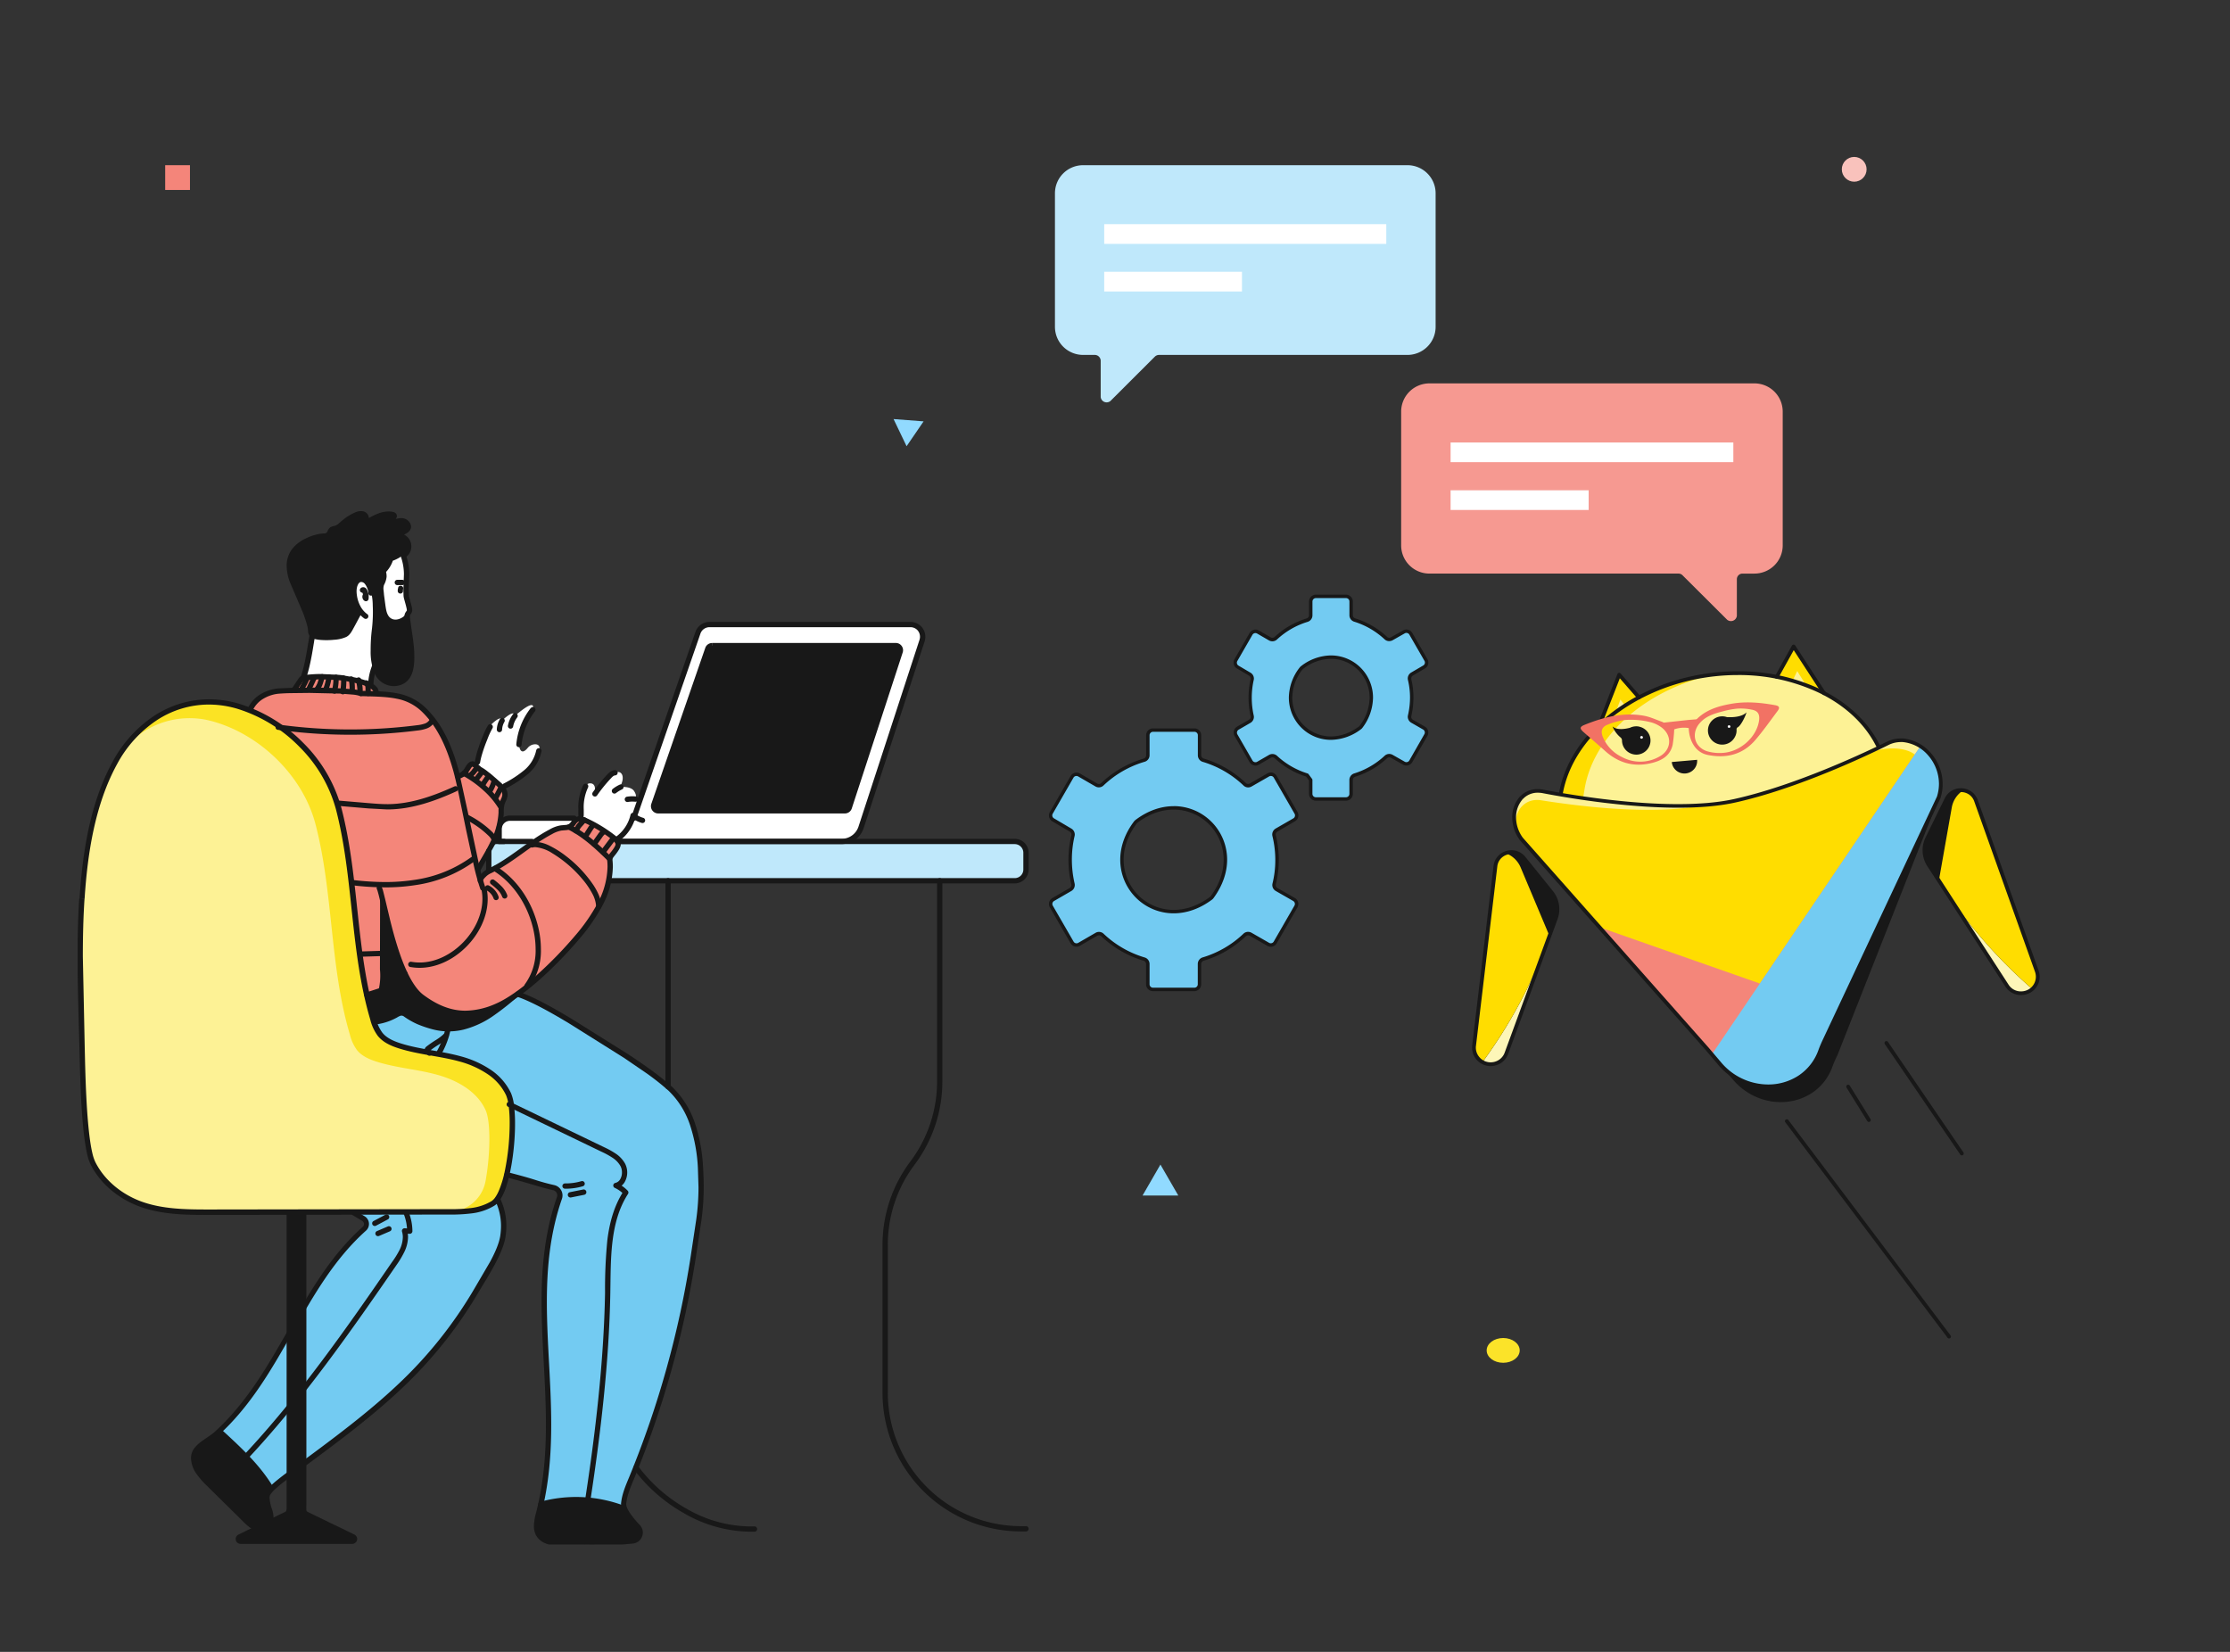 <svg xmlns="http://www.w3.org/2000/svg" width="270" height="200" fill="none" xmlns:v="https://vecta.io/nano"><rect width="100%" height="100%" fill="#333333" stroke="none"/><style><![CDATA[.B{fill:#fff}.C{fill:#181818}.D{fill:#fdf295}.E{fill:#73cbf2}]]></style><g clip-path="url(#A)"><g class="E"><path d="M154.561 100.498l2.126-1.242a.62.62 0 0 0 .225-.846l-2.514-4.361a.62.62 0 0 0-.374-.289c-.158-.043-.326-.022-.468.059l-2.127 1.221c-.114.065-.246.092-.376.078a.62.62 0 0 1-.35-.16 12.44 12.44 0 0 0-5.037-2.923c-.126-.039-.236-.118-.314-.224a.62.62 0 0 1-.121-.367v-2.425a.62.62 0 0 0-.619-.621h-5.015c-.164 0-.321.065-.437.182s-.182.274-.182.439v2.431a.62.62 0 0 1-.12.367c-.079.106-.189.185-.315.224-1.9.556-3.639 1.559-5.074 2.925a.62.62 0 0 1-.351.16c-.131.015-.263-.013-.377-.079l-2.094-1.212a.62.62 0 0 0-.844.228l-2.514 4.361a.62.62 0 0 0 .222.846l2.109 1.241c.11.068.196.167.246.286a.62.62 0 0 1 .036.376c-.448 1.925-.448 3.928 0 5.854a.62.62 0 0 1-.295.668l-2.096 1.214c-.141.083-.245.219-.287.378a.62.62 0 0 0 .063.471l2.51 4.357c.082.142.217.245.375.287a.62.62 0 0 0 .469-.062l2.098-1.214c.113-.066.245-.093.376-.079s.253.071.35.16a12.51 12.51 0 0 0 5.06 2.925.62.62 0 0 1 .317.224c.079.107.122.237.122.37v2.447a.62.62 0 0 0 .181.439c.116.117.274.182.438.182h5.023c.164 0 .321-.065.437-.182a.62.62 0 0 0 .182-.439v-2.455c0-.133.042-.261.12-.368s.189-.185.315-.224a12.45 12.45 0 0 0 5.037-2.924.62.62 0 0 1 .35-.16.61.61 0 0 1 .376.078l2.127 1.218c.142.081.31.103.467.06a.62.62 0 0 0 .375-.287l2.512-4.358a.62.62 0 0 0 .078-.23c.011-.081.005-.164-.016-.243s-.058-.153-.108-.217a.64.64 0 0 0-.183-.16l-2.116-1.212c-.115-.067-.206-.168-.259-.29a.62.62 0 0 1-.036-.387c.47-1.918.47-3.922 0-5.841a.62.62 0 0 1 .297-.674zm-7.942 8.276c-6.756 4.965-14.116-2.601-9.15-9.191a.65.65 0 0 1 .127-.13c6.57-4.98 14.126 2.402 9.163 9.18a.73.73 0 0 1-.148.135l.008.006zm24.343-27.166l1.458-.85a.62.62 0 0 0 .225-.848l-1.827-3.172a.62.62 0 0 0-.375-.289c-.159-.043-.327-.021-.469.061l-1.456.828a.62.62 0 0 1-.376.078.61.61 0 0 1-.348-.159 9.73 9.73 0 0 0-3.773-2.183.62.62 0 0 1-.431-.592v-1.655a.62.62 0 0 0-.619-.621h-3.651c-.165 0-.322.065-.438.182a.62.62 0 0 0-.181.439v1.655a.62.62 0 0 1-.433.592 9.66 9.66 0 0 0-3.794 2.189.62.62 0 0 1-.726.079l-1.429-.828a.62.62 0 0 0-.47-.063c-.159.042-.294.146-.376.288l-1.828 3.172a.62.62 0 0 0-.063.469c.041.159.143.294.284.377l1.444.852a.62.62 0 0 1 .291.662 10.05 10.05 0 0 0 0 4.386c.027.128.013.261-.04.381a.62.62 0 0 1-.255.285l-1.432.828c-.07.041-.132.095-.182.16a.63.63 0 0 0-.107.217c-.021.079-.026.161-.015.242a.62.62 0 0 0 .077.23l1.826 3.168c.082.142.217.246.376.288a.62.62 0 0 0 .47-.063l1.433-.828a.62.62 0 0 1 .722.077 9.76 9.76 0 0 0 3.789 2.193l.438.592v1.68a.62.62 0 0 0 .619.621h3.651c.164 0 .321-.065.437-.182s.182-.274.182-.439v-1.682a.62.62 0 0 1 .431-.59 9.73 9.73 0 0 0 3.773-2.181c.096-.088.218-.144.348-.158a.62.62 0 0 1 .376.078l1.456.828c.142.082.31.104.469.061a.62.62 0 0 0 .375-.289l1.825-3.168a.61.61 0 0 0 .078-.23.62.62 0 0 0-.124-.461.62.62 0 0 0-.183-.16l-1.444-.828a.62.62 0 0 1-.259-.288c-.053-.121-.067-.257-.038-.386a9.53 9.53 0 0 0 0-4.374.62.62 0 0 1 .289-.672zm-6.308 6.53c-5.264 3.855-10.986-2.038-7.141-7.173a.65.65 0 0 1 .132-.132c5.119-3.859 10.996 1.883 7.153 7.163a.65.65 0 0 1-.144.143z"/></g><g class="C"><path d="M142.102 97.608c-1.494 0-3.095.511-4.629 1.674a.86.86 0 0 0-.169.17c-1.162 1.541-1.669 3.147-1.669 4.643a6.5 6.5 0 0 0 .491 2.482c.325.787.802 1.502 1.402 2.105a6.45 6.45 0 0 0 4.574 1.899c1.483 0 3.094-.501 4.639-1.655a.87.87 0 0 0 .185-.184c1.143-1.56 1.651-3.166 1.651-4.655 0-.852-.167-1.696-.492-2.483s-.801-1.502-1.402-2.104a6.45 6.45 0 0 0-4.573-1.899l-.008.008zm4.492 10.897c-.028.036-.06.068-.097.095-1.493 1.101-3.005 1.566-4.395 1.566-.796.001-1.583-.156-2.318-.461s-1.402-.752-1.965-1.316a6.06 6.06 0 0 1-1.312-1.971c-.304-.737-.46-1.527-.46-2.324 0-1.401.473-2.915 1.585-4.393.025-.033.055-.063.088-.089 1.473-1.115 2.983-1.589 4.382-1.591a6.05 6.05 0 0 1 4.281 1.778c1.136 1.138 1.773 2.683 1.773 4.294 0 1.396-.466 2.911-1.562 4.411zm10.197-9.068c.125-.073.229-.177.302-.303s.11-.269.11-.415a.81.81 0 0 0-.111-.414l-2.513-4.361a.83.83 0 0 0-.302-.303.82.82 0 0 0-.414-.111.81.81 0 0 0-.412.11l-2.127 1.219a.41.41 0 0 1-.206.056c-.102 0-.2-.039-.274-.11a12.66 12.66 0 0 0-5.122-2.971.41.41 0 0 1-.287-.393v-2.423a.83.83 0 0 0-.242-.585.82.82 0 0 0-.583-.242h-5.013c-.219 0-.428.087-.583.242a.83.83 0 0 0-.242.585v2.431c0 .087-.028.173-.079.243s-.124.123-.208.15a12.6 12.6 0 0 0-5.156 2.971c-.074.071-.173.11-.275.11-.072-.001-.143-.02-.206-.056l-2.094-1.212c-.125-.074-.267-.113-.412-.112a.83.83 0 0 0-.716.414l-2.513 4.361a.81.81 0 0 0-.111.414.83.83 0 0 0 .111.412.84.84 0 0 0 .302.302l2.108 1.241c.062.036.113.088.15.15s.055.132.056.204c-.001.03-.004.06-.01.089a12.94 12.94 0 0 0-.353 2.94 13.13 13.13 0 0 0 .342 3.002c.007.029.01.059.011.089a.42.42 0 0 1-.056.205c-.036.063-.088.115-.151.151l-2.095 1.212a.84.84 0 0 0-.243.213c-.066.087-.114.185-.142.29a.84.84 0 0 0-.021.323.85.85 0 0 0 .104.306l2.509 4.347c.109.19.289.328.501.385a.82.82 0 0 0 .625-.083l2.098-1.215c.063-.036.134-.055.206-.055.102-.001.2.037.275.107 1.456 1.385 3.218 2.404 5.142 2.975.084.026.157.078.21.149a.42.42 0 0 1 .081.244v2.458a.83.83 0 0 0 .242.586.82.82 0 0 0 .583.242h5.023a.82.82 0 0 0 .583-.242.83.83 0 0 0 .242-.586v-2.455a.41.41 0 0 1 .08-.244c.051-.07.124-.123.207-.15 1.917-.571 3.672-1.59 5.122-2.973.074-.069.172-.108.274-.107.072 0 .144.019.206.056l2.127 1.218a.83.83 0 0 0 .412.11c.146 0 .288-.038.414-.111a.82.82 0 0 0 .302-.303l2.509-4.351c.054-.094.089-.198.103-.307a.81.81 0 0 0-.022-.322.82.82 0 0 0-.143-.29.83.83 0 0 0-.244-.213l-2.114-1.212c-.062-.036-.114-.088-.15-.15s-.056-.134-.056-.206c-.001-.031.003-.063.01-.093a12.19 12.19 0 0 0 .359-2.909c.002-1.021-.119-2.039-.359-3.031-.008-.03-.012-.062-.012-.093 0-.072.02-.142.056-.204s.088-.114.15-.15l-.103-.178.103.178 2.125-1.246zm-2.342.882c-.124.072-.228.176-.3.301s-.111.266-.112.411a.89.89 0 0 0 .022.192 12.22 12.22 0 0 1 .349 2.932 11.78 11.78 0 0 1-.338 2.811.74.74 0 0 0-.023.193c.001.145.039.287.111.412a.84.84 0 0 0 .302.302l2.114 1.212c.063.037.115.089.151.152a.41.41 0 0 1 .055.208c-.001.073-.019.144-.055.207L154.22 114c-.036.063-.088.116-.151.152a.42.42 0 0 1-.208.055c-.072 0-.143-.02-.206-.056l-2.127-1.219c-.125-.071-.267-.109-.412-.109-.208-.001-.408.078-.559.221-1.401 1.338-3.097 2.323-4.951 2.876-.168.052-.316.157-.42.299a.84.84 0 0 0-.162.491v2.462c0 .11-.043.215-.12.293a.41.41 0 0 1-.292.121h-5.015a.41.41 0 0 1-.291-.121c-.078-.078-.121-.183-.121-.293v-2.453c0-.178-.058-.351-.163-.494a.82.82 0 0 0-.425-.299 12.29 12.29 0 0 1-4.982-2.878c-.15-.141-.349-.22-.555-.219-.145 0-.287.039-.412.112l-2.098 1.214c-.063.037-.134.056-.206.056a.42.42 0 0 1-.208-.055c-.063-.036-.115-.089-.151-.152l-2.515-4.349c-.027-.047-.045-.099-.052-.153a.42.42 0 0 1 .01-.162c.014-.052.038-.102.071-.145s.075-.08.122-.107l2.096-1.212a.84.84 0 0 0 .301-.302c.072-.125.111-.267.111-.412a.77.77 0 0 0-.02-.197c-.22-.949-.331-1.921-.331-2.896.001-.961.111-1.919.331-2.855a.86.86 0 0 0 .02-.182.83.83 0 0 0-.412-.71l-2.107-1.241c-.062-.036-.114-.088-.15-.15a.42.42 0 0 1-.056-.206c-.001-.073.02-.144.056-.207l2.512-4.361a.42.42 0 0 1 .152-.152.41.41 0 0 1 .207-.055c.073 0 .144.019.207.056l2.093 1.212a.84.84 0 0 0 .413.112.81.81 0 0 0 .557-.221c1.409-1.343 3.116-2.328 4.981-2.876a.82.82 0 0 0 .431-.292.83.83 0 0 0 .172-.492v-2.431c0-.11.043-.215.121-.293a.41.41 0 0 1 .291-.121h5.023a.41.41 0 0 1 .292.121c.077.078.121.183.121.293v2.431c0 .177.056.349.161.491s.252.247.42.299c1.854.552 3.55 1.537 4.951 2.874.151.144.351.224.559.223.145 0 .287-.039.413-.112l2.126-1.219c.047-.027.099-.044.153-.052a.4.4 0 0 1 .161.011c.053.014.101.039.144.072s.079.075.106.122l2.512 4.361c.038.062.057.134.056.207a.42.42 0 0 1-.055.208.41.41 0 0 1-.152.152l-2.139 1.231zm6.696-20.962a6 6 0 0 0-3.624 1.301.85.85 0 0 0-.173.174c-.818 1.036-1.274 2.314-1.298 3.635a5.13 5.13 0 0 0 .387 1.956 5.12 5.12 0 0 0 1.104 1.659c.473.475 1.035.851 1.654 1.108s1.281.389 1.95.388a6.14 6.14 0 0 0 3.631-1.281.82.82 0 0 0 .187-.188 6.15 6.15 0 0 0 1.277-3.641 5.11 5.11 0 0 0-.387-1.956c-.255-.62-.631-1.184-1.104-1.659a5.09 5.09 0 0 0-1.653-1.108c-.619-.257-1.282-.388-1.951-.388zm3.486 8.508c-.027.038-.06.071-.097.099-1.155.844-2.318 1.2-3.389 1.2a4.67 4.67 0 0 1-1.792-.357 4.69 4.69 0 0 1-1.52-1.018c-.435-.436-.779-.954-1.015-1.524a4.68 4.68 0 0 1-.355-1.798 5.62 5.62 0 0 1 1.215-3.387c.026-.034.056-.065.09-.091a5.6 5.6 0 0 1 3.377-1.219c.615-.001 1.225.12 1.793.356a4.68 4.68 0 0 1 1.52 1.018 4.69 4.69 0 0 1 1.015 1.525 4.72 4.72 0 0 1 .355 1.798 5.76 5.76 0 0 1-1.197 3.397zm7.892-6.929a.82.82 0 0 0 .302-.303.83.83 0 0 0 .111-.413c0-.145-.038-.288-.112-.414l-1.829-3.172c-.109-.19-.289-.328-.5-.385a.82.82 0 0 0-.624.081l-1.457.828a.41.41 0 0 1-.206.054.39.39 0 0 1-.272-.105 9.93 9.93 0 0 0-3.856-2.237.42.42 0 0 1-.206-.15c-.051-.071-.078-.156-.078-.243v-1.649a.83.83 0 0 0-.242-.585c-.155-.155-.365-.242-.583-.242h-3.652c-.218 0-.428.087-.583.242a.83.83 0 0 0-.242.585v1.655c0 .088-.028.173-.079.243s-.124.123-.207.15a9.88 9.88 0 0 0-3.874 2.236.41.41 0 0 1-.275.108c-.072-.001-.143-.02-.206-.056l-1.429-.828a.81.81 0 0 0-.413-.11.82.82 0 0 0-.413.111.83.83 0 0 0-.303.303l-1.827 3.172c-.073.126-.112.269-.112.414a.84.84 0 0 0 .413.714l1.444.852c.061.036.113.087.149.149s.056.132.057.203a.42.42 0 0 1 0 .087 10.25 10.25 0 0 0 0 4.477.4.4 0 0 1-.206.441l-1.432.828a.83.83 0 0 0-.302.303c-.072.126-.111.269-.11.415a.84.84 0 0 0 .109.414l1.815 3.168a.83.83 0 0 0 .303.303.82.82 0 0 0 .825.001l1.434-.828c.063-.036.134-.056.206-.056.101.001.198.038.273.105a9.96 9.96 0 0 0 3.801 2.218l.359.484v1.612a.83.83 0 0 0 .242.585c.155.155.365.242.583.242h3.652c.218 0 .428-.087.583-.242a.83.83 0 0 0 .242-.585v-1.682c0-.087.027-.172.078-.243a.42.42 0 0 1 .206-.15 9.92 9.92 0 0 0 3.856-2.237.41.41 0 0 1 .272-.108.41.41 0 0 1 .206.056l1.459.828a.82.82 0 0 0 .623.08c.21-.057.39-.195.499-.384l1.825-3.168a.82.82 0 0 0 .083-.631c-.028-.105-.077-.204-.144-.29a.81.81 0 0 0-.244-.213l-1.444-.828c-.062-.036-.114-.088-.15-.15a.41.41 0 0 1-.056-.206.35.35 0 0 1 .012-.091 10.02 10.02 0 0 0 .258-2.276 9.55 9.55 0 0 0-.26-2.189.46.46 0 0 1-.01-.091.42.42 0 0 1 .056-.204c.036-.062.088-.114.15-.15l-.105-.178.105.178 1.452-.854zm-1.664.492a.82.82 0 0 0-.301.301c-.073.125-.111.267-.112.411a.83.83 0 0 0 .021.186c.164.684.248 1.384.251 2.088a9.62 9.62 0 0 1-.247 2.185.83.83 0 0 0-.023.186.84.84 0 0 0 .413.714l1.444.828a.41.41 0 0 1 .151.152.42.42 0 0 1 .055.208c0 .073-.019.144-.056.207l-1.817 3.176a.41.41 0 0 1-.151.151c-.063.036-.134.056-.206.056a.41.41 0 0 1-.206-.056l-1.459-.828a.84.84 0 0 0-.412-.11.81.81 0 0 0-.555.219 9.52 9.52 0 0 1-3.695 2.143.83.83 0 0 0-.575.788v1.682c0 .11-.043.215-.121.293a.41.41 0 0 1-.292.121h-3.651a.41.41 0 0 1-.291-.121c-.078-.078-.121-.183-.121-.293v-1.688c-.001-.044-.015-.087-.042-.122l-.433-.581c-.026-.036-.063-.063-.105-.077a9.52 9.52 0 0 1-3.713-2.148.82.82 0 0 0-.553-.207.82.82 0 0 0-.412.112l-1.434.828a.41.41 0 0 1-.206.054.41.41 0 0 1-.359-.207l-1.826-3.166c-.035-.063-.054-.134-.053-.207a.4.4 0 0 1 .055-.208.41.41 0 0 1 .151-.152l1.432-.828c.124-.072.228-.176.3-.301s.111-.267.112-.411a.89.89 0 0 0-.021-.178 9.85 9.85 0 0 1 0-4.295.71.71 0 0 0 .021-.178.83.83 0 0 0-.112-.41c-.073-.124-.176-.228-.3-.3l-1.444-.85a.41.41 0 0 1-.191-.252c-.028-.106-.013-.218.042-.313l1.828-3.172a.41.41 0 0 1 .151-.152.42.42 0 0 1 .208-.055.41.41 0 0 1 .206.054l1.429.828c.126.073.268.111.413.112.204.002.402-.071.555-.207 1.058-.99 2.328-1.724 3.713-2.145.174-.051.326-.159.433-.305a.83.83 0 0 0 .159-.506v-1.655a.41.41 0 0 1 .412-.414h3.652a.41.41 0 0 1 .412.414v1.655a.82.82 0 0 0 .576.788c1.376.426 2.639 1.16 3.692 2.146a.8.8 0 0 0 .555.207.83.83 0 0 0 .412-.108l1.459-.828c.063-.037.134-.056.206-.056a.41.41 0 0 1 .357.207l1.828 3.172c.037.063.056.134.055.207s-.019.144-.055.207a.41.41 0 0 1-.151.151l-1.458.852z"/></g></g><g clip-path="url(#B)"><path d="M233.538 104.735l1.214 1.875 4.915 7.585 3.333 5.146a2.01 2.01 0 0 0 .819.724 2.03 2.03 0 0 0 1.08.192c.371-.036.724-.174 1.021-.397s.526-.523.661-.868c.182-.448.191-.947.028-1.402l-7.36-20.639a1.88 1.88 0 0 0-.594-.852 1.9 1.9 0 0 0-.959-.411c-.407-.062-.824.008-1.188.199s-.657.493-.836.861l-2.334 4.753a3.29 3.29 0 0 0-.327 1.643c.035.566.217 1.114.527 1.59z" fill="#fdf6b8"/><path d="M233.538 104.735l1.214 1.875.322.499c3.051 4.701 6.751 8.956 10.992 12.64a2 2 0 0 0 .527-.757c.181-.448.191-.947.027-1.402l-7.36-20.639a1.88 1.88 0 0 0-.593-.852c-.275-.223-.607-.366-.959-.411a1.94 1.94 0 0 0-1.189.199c-.364.191-.657.493-.835.861l-2.335 4.753a3.28 3.28 0 0 0-.332 1.641c.033.567.212 1.115.521 1.592z" class="C"/><path d="M234.752 106.61l.322.499c3.051 4.701 6.751 8.956 10.992 12.64a2 2 0 0 0 .527-.757c.181-.448.191-.947.027-1.402l-7.36-20.639a1.88 1.88 0 0 0-.593-.852c-.275-.223-.607-.366-.959-.411-.371.236-.687.547-.929.912s-.402.777-.472 1.208l-1.552 8.789-.003.012z" fill="#fd0"/><path d="M188.368 111.215l-.768 2.095-3.107 8.471-2.109 5.745c-.126.348-.347.654-.637.885a2.03 2.03 0 0 1-2.095.261 2.01 2.01 0 0 1-.838-.701c-.279-.399-.4-.886-.34-1.368l2.587-21.738a1.87 1.87 0 0 1 .391-.96c.218-.278.511-.49.844-.611a1.94 1.94 0 0 1 1.203-.064c.397.107.75.337 1.005.657l3.335 4.127a3.29 3.29 0 0 1 .688 1.532 3.27 3.27 0 0 1-.159 1.669z" fill="#fdf6b8"/><path d="M188.368 111.215l-.768 2.095-.205.557c-1.926 5.251-4.585 10.208-7.9 14.726a2.01 2.01 0 0 1-.69-.622 1.97 1.97 0 0 1-.341-1.368l2.588-21.738c.037-.35.172-.683.391-.96s.511-.49.844-.611a1.94 1.94 0 0 1 1.203-.064c.397.107.75.337 1.005.657l3.335 4.127a3.3 3.3 0 0 1 .693 1.531c.094.56.041 1.136-.155 1.67z" class="C"/><g fill="#fd0"><path d="M187.6 113.31l-.205.557c-1.926 5.251-4.585 10.208-7.9 14.726a2.01 2.01 0 0 1-.69-.622 1.97 1.97 0 0 1-.341-1.368l2.588-21.738c.037-.35.172-.683.391-.96a1.91 1.91 0 0 1 .844-.611c.414.15.792.384 1.109.687s.566.671.731 1.076l3.466 8.235.007.018zm33.686-28.702l-4.113-6.332-3.887 6.995"/></g><path d="M219.768 84.733l-2.167-3.484-1.948 4.052" class="D"/><path d="M193.242 88.869l2.804-7.177 5.133 5.889" fill="#fd0"/><path d="M194.746 88.623l1.449-3.924 2.677 3.484" class="D"/><path d="M188.741 97.667a.53.53 0 0 0 0 .08l3.294.417a65.75 65.75 0 0 0 16.93-.602 64.31 64.31 0 0 0 18.959-6.106 1.68 1.68 0 0 0-.187-.531l-.627-1.124c-3.273-5.901-11.27-9.068-19.55-8.149-.447.047-.894.107-1.344.18-8.758 1.427-15.964 7.2-17.229 14.175l-.23 1.263a1.55 1.55 0 0 0-.016.397z" fill="#fd0"/><g class="D"><path d="M191.621 97.198a1.58 1.58 0 0 0 .423.967 65.75 65.75 0 0 0 16.93-.602 64.31 64.31 0 0 0 18.959-6.106c-.032-.186-.095-.366-.186-.531l-.628-1.124c-3.273-5.901-11.27-9.068-19.55-8.149-8.124 1.753-14.619 7.28-15.716 13.89l-.209 1.261a1.58 1.58 0 0 0-.023.394z"/><path d="M234.755 96.482l-14.242 30.324c-1.005 3.376-4.115 5.002-7.197 4.685-1.115-.125-2.19-.488-3.152-1.062s-1.786-1.349-2.418-2.269l-23.55-26.605c-1.24-1.717-1.086-3.844.092-5.048l.016-.014a2.75 2.75 0 0 1 1.177-.661 2.77 2.77 0 0 1 1.353-.023c2.907.561 12.19 2.186 19.52 1.646 1.242-.083 2.477-.255 3.694-.515 6.958-1.537 14.745-5.116 17.784-6.591l.72-.353a3.38 3.38 0 0 1 1.589-.383c3.165.078 5.642 3.525 4.614 6.87z"/></g><path d="M186.101 98.794a2.73 2.73 0 0 1 1.196-.743c.458-.139.945-.157 1.412-.05 3.385.657 15.509 2.777 22.979 1.126 7.512-1.662 14.145-6.699 16.443-7.843.566-.291 1.203-.42 1.84-.374 3.02.251 5.327 3.577 4.347 6.806l-11.82 29.971c-.23.483-.46.967-.637 1.468-1.81 4.98-8.459 5.773-12.05 1.551l-1.479-1.754-22.243-25.251c-1.187-1.657-1.069-3.689.012-4.906z" class="C"/><path d="M232.149 95.998l-15.031 31.275c-.259.949-.737 1.826-1.397 2.56a6.39 6.39 0 0 1-2.405 1.67c-1.115-.126-2.19-.488-3.152-1.063s-1.786-1.349-2.418-2.268l-23.55-26.617c-.014-.016-.025-.034-.037-.05-1.559-2.223-.078-5.016 2.427-4.611 5.166.819 13.869 1.824 19.764.563a26.01 26.01 0 0 0 3.694-.515c5.651-1.249 11.849-3.844 15.605-5.565 1.98-.912 5.274-1.25 6.67.415.766.923.235 2.864-.17 4.207z" fill="#fd0"/><path d="M234.755 96.482l-12.177 25.93-2.07 4.405c-1.667 5.604-9.186 6.402-12.767 1.355l-.46-.532-13.597-15.365 19.395 6.804 19.438-28.728h.011l.219.153c.08.055.152.112.23.171s.135.109.2.169l.053.046c.119.109.23.228.342.344s.159.182.23.278l.141.189.163.228c.051.073.101.16.15.244a5.38 5.38 0 0 1 .473 1.063 2.85 2.85 0 0 1 .058.194c.016.064.03.103.044.157l.055.244a5.32 5.32 0 0 1-.131 2.652z" fill="#f4867a"/><path d="M234.755 96.482l-12.176 25.93-2.07 4.405c-1.668 5.604-9.187 6.402-12.768 1.355l-.46-.532 5.799-8.561 19.437-28.728h.011l.219.153c.08.055.152.112.23.171s.136.109.2.169l.053.046c.117.109.23.228.343.344s.158.182.23.278l.14.189.163.228c.051.073.101.16.15.244a5.38 5.38 0 0 1 .473 1.063 2.85 2.85 0 0 1 .058.194c.016.064.03.103.044.157l.055.244a5.32 5.32 0 0 1-.131 2.652z" class="E"/><g class="C"><path d="M178.812 127.971h-.23c0 .046.014.092.041.13a2.24 2.24 0 0 0 .804.718c.323.17.684.258 1.05.258a2.3 2.3 0 0 0 1.263-.377c.398-.263.7-.647.862-1.094l5.98-16.311c.211-.57.269-1.185.169-1.784s-.353-1.163-.737-1.636l-3.328-4.125a2.14 2.14 0 0 0-.747-.597 2.15 2.15 0 0 0-.937-.212 2.23 2.23 0 0 0-1.414.504c-.426.352-.697.854-.757 1.4l-2.585 21.735c-.011.087-.016.175-.016.262 0 .449.137.888.393 1.259l.189-.13.191-.128a1.76 1.76 0 0 1-.313-1.001 1.6 1.6 0 0 1 .014-.207l2.585-21.738a1.66 1.66 0 0 1 .593-1.101 1.77 1.77 0 0 1 1.12-.399 1.68 1.68 0 0 1 1.325.638l3.331 4.125c.444.546.687 1.225.69 1.927 0 .358-.064.714-.189 1.051l-5.98 16.311a1.75 1.75 0 0 1-.69.871 1.82 1.82 0 0 1-1.007.301c-.292.001-.579-.07-.836-.205a1.77 1.77 0 0 1-.639-.573l-.191.128h.23c.001-.046-.013-.09-.039-.128l-.195.128zm67.772-8.977l-.214-.084a1.76 1.76 0 0 1-.69.839 1.83 1.83 0 0 1-.987.285c-.3.002-.596-.071-.859-.214a1.76 1.76 0 0 1-.645-.602l-9.46-14.603a3.08 3.08 0 0 1-.487-1.484 3.07 3.07 0 0 1 .308-1.531l2.334-4.749a1.68 1.68 0 0 1 .656-.721c.281-.161.602-.242.927-.233a1.77 1.77 0 0 1 .913.283c.306.204.535.502.653.848l7.36 20.636a1.83 1.83 0 0 1 .101.591c0 .224-.042.446-.124.654-.011.027-.017.056-.016.084h.23l.214.085c.103-.263.156-.542.156-.823a2.17 2.17 0 0 0-.129-.744l-7.36-20.636a2.12 2.12 0 0 0-.832-1.074 2.22 2.22 0 0 0-2.335-.062 2.13 2.13 0 0 0-.835.912l-2.325 4.749a3.51 3.51 0 0 0-.352 1.756c.036.606.228 1.192.559 1.703l9.46 14.592a2.21 2.21 0 0 0 .811.755c.331.18.702.273 1.079.271.439 0 .868-.124 1.238-.358a2.23 2.23 0 0 0 .865-1.054c.01-.027.015-.055.016-.084h-.23l.214.084-.214-.073zM184.196 96.61l.173.15a2.41 2.41 0 0 1 .834-.589 2.43 2.43 0 0 1 1.006-.193 3.15 3.15 0 0 1 .577.055c2.507.483 9.729 1.758 16.406 1.76 2.461 0 4.848-.173 6.9-.627 7.622-1.687 16.208-5.8 18.538-6.956a3.37 3.37 0 0 1 1.495-.365h.248a4.64 4.64 0 0 1 3.103 1.642c.824.953 1.28 2.165 1.286 3.42a5.11 5.11 0 0 1-.23 1.498l.23.066-.209-.096-13.741 29.263c-.23.488-.46.983-.646 1.503-.447 1.27-1.302 2.36-2.433 3.103a6.68 6.68 0 0 1-3.657 1.06 7.49 7.49 0 0 1-3.141-.712 7.42 7.42 0 0 1-2.543-1.96l-1.499-1.767-22.531-25.458-.173.15.189-.132c-.524-.712-.811-1.568-.819-2.449a3.32 3.32 0 0 1 .801-2.216l-.173-.15-.172-.153a3.77 3.77 0 0 0-.92 2.519c.009.976.325 1.924.904 2.713l.013.019 22.527 25.453 1.497 1.765c.736.881 1.658 1.59 2.701 2.08a7.95 7.95 0 0 0 3.334.754c1.388.008 2.747-.389 3.91-1.14a6.61 6.61 0 0 0 2.613-3.331c.179-.492.402-.976.632-1.461l13.738-29.237v-.03a5.53 5.53 0 0 0 .246-1.63 5.73 5.73 0 0 0-1.396-3.721c-.855-1.022-2.082-1.669-3.415-1.799h-.285a3.83 3.83 0 0 0-1.7.413c-2.314 1.14-10.888 5.244-18.435 6.917-2.008.445-4.37.618-6.805.618-6.62 0-13.826-1.27-16.319-1.751-.219-.043-.441-.064-.665-.064a2.9 2.9 0 0 0-1.195.232 2.87 2.87 0 0 0-.992.703l.193.13z"/><path d="M227.57 90.164l-.246-.47c-1.477-2.658-3.892-4.765-6.843-6.206-3.148-1.487-6.596-2.245-10.083-2.216-.954 0-1.907.053-2.855.16a25.45 25.45 0 0 0-1.354.185c-4.419.718-8.446 2.533-11.535 5.055s-5.239 5.752-5.883 9.302c-.005.029-.005.06.002.089s.018.057.036.082a.22.22 0 0 0 .065.062c.025.016.053.027.083.032.06.011.122-.002.172-.037a.23.23 0 0 0 .095-.146c.621-3.42 2.702-6.566 5.725-9.033s6.973-4.25 11.313-4.957a24.58 24.58 0 0 1 1.332-.18c.931-.103 1.867-.155 2.804-.155 3.42-.031 6.803.711 9.89 2.171 2.884 1.407 5.221 3.452 6.644 6.017l.201-.109-.203.105.244.456c.014.027.033.05.056.07a.23.23 0 0 0 .168.053c.03-.002.06-.011.086-.025s.051-.033.071-.055.034-.05.043-.078.013-.059.01-.088-.011-.059-.025-.086l-.013.005z"/><path d="M193.799 88.075l2.323-5.949 2.141 2.456c.02.023.044.041.071.055s.056.022.086.024a.23.23 0 0 0 .167-.054c.023-.019.042-.043.056-.07s.022-.056.024-.086a.22.22 0 0 0-.011-.088.23.23 0 0 0-.043-.078l-2.395-2.743a.23.23 0 0 0-.211-.075c-.039.007-.076.023-.106.048s-.055.057-.069.093l-2.463 6.302c-.011.028-.017.058-.016.088s.007.06.019.087.03.052.052.073.047.037.076.048a.23.23 0 0 0 .088.016c.031-.001.061-.007.088-.019a.23.23 0 0 0 .123-.126v-.002zm27.239-4.272l-3.68-5.65c-.022-.033-.052-.061-.087-.079s-.076-.027-.116-.026-.078.013-.112.034-.062.05-.081.085l-2.042 3.675c-.015.026-.024.055-.027.085s-.001.06.008.089.022.056.042.079.042.043.069.057c.053.028.116.035.174.018a.23.23 0 0 0 .136-.109l1.856-3.34 3.473 5.331c.034.051.086.086.146.099a.23.23 0 0 0 .241-.348zm-4.872 52.089l19.633 26.071a.24.24 0 0 0 .067.06c.026.015.055.025.084.029s.061.003.09-.005a.24.24 0 0 0 .081-.038c.024-.018.044-.041.06-.066s.025-.055.03-.084.002-.06-.005-.089a.22.22 0 0 0-.039-.08l-19.631-26.07a.23.23 0 0 0-.065-.067c-.026-.018-.056-.03-.087-.035a.23.23 0 0 0-.094.002.22.22 0 0 0-.085.039c-.026.019-.047.042-.063.07s-.025.057-.029.088 0 .063.009.093.026.058.046.082m7.386-4.241l2.53 4.086c.033.048.084.082.142.094s.118.002.169-.029.087-.079.102-.136.007-.118-.022-.169l-2.53-4.083c-.035-.042-.084-.069-.137-.078a.23.23 0 0 0-.156.028c-.047.028-.083.07-.1.121s-.018.106.002.157m4.646-5.24l9.142 13.386c.035.05.088.084.148.095s.122-.001.172-.036.084-.086.095-.145-.001-.12-.035-.169l-9.136-13.386c-.034-.05-.087-.084-.147-.095s-.122.001-.172.036-.085.085-.097.144.001.12.034.17m-19.11-39.574c-.313-.109-.651-.127-.974-.051a1.73 1.73 0 0 0-.846.479 1.71 1.71 0 0 0-.45.857 1.7 1.7 0 0 0 .09.962 1.72 1.72 0 0 0 .601.761 1.74 1.74 0 0 0 .92.317c.331.016.66-.063.948-.227a1.72 1.72 0 0 0 .672-.699 1.64 1.64 0 0 0 .2-.912.28.28 0 0 1 .154-.264c.368-.205.9-1.263 1.054-1.806-.557.59-1.764.613-2.369.584zm-10.622 1.147c-.381-.08-.779-.029-1.127.144-.591.15-1.594.308-2.107-.162.206.505.53.953.946 1.309a.48.48 0 0 1 .202.383 1.66 1.66 0 0 0 .037.351 1.73 1.73 0 0 0 .621.991 1.76 1.76 0 0 0 1.113.377 1.73 1.73 0 0 0 1.134-.463 1.71 1.71 0 0 0 .539-1.092c.038-.417-.078-.834-.328-1.171a1.73 1.73 0 0 0-1.03-.66v-.007zm7.008 4.018a1.51 1.51 0 0 1-.354 1.114 1.54 1.54 0 0 1-1.044.539 1.55 1.55 0 0 1-1.124-.351c-.312-.26-.508-.632-.544-1.035l3.066-.267z"/></g><path d="M212.486 89.646c.982-1.14 1.84-2.367 2.739-3.566.306-.408.21-.611-.326-.704-1.755-.315-3.522-.477-5.29-.162-1.495.264-2.942.684-4.08 1.767-.046.055-.108.095-.178.114l-.936.075-2.953.322c-.062 0-.129-.064-.198-.089-.733-.253-1.449-.604-2.203-.739-2.505-.456-4.871.157-7.176 1.083-.635.253-.653.456-.131.912l2.463 2.15c1.589 1.489 3.432 2.088 5.58 1.617 1.286-.283 2.403-.832 2.723-2.253.099-.618.162-1.24.189-1.865.563-.201 1.169-.253 1.759-.153.03 1.3.663 2.923 2.3 3.251 2.22.442 4.2-.025 5.718-1.76zm-11.53 1.929c-.691.408-1.478.63-2.283.643a4.65 4.65 0 0 1-2.303-.566c-1.053-.501-1.879-1.374-2.314-2.449-.274-.7-.11-1.188.594-1.466.624-.257 1.277-.442 1.945-.549 1.129-.104 2.268-.008 3.363.283.481.14.93.372 1.32.684 1.208 1.01 1.058 2.652-.322 3.42zm4.775-3.94c.718-.894 1.75-1.218 2.797-1.491.593-.168 1.2-.284 1.814-.347.582-.036 1.166.006 1.737.123.752.128 1.005.554.902 1.304-.27 1.995-2.259 3.803-4.407 3.933-.62.044-1.242-.019-1.84-.185-1.539-.465-2.008-2.093-1.003-3.345v.007z" fill="#f27264"/><g class="B"><path d="M209.51 87.946a.16.16 0 0 1-.036.119c-.027.033-.066.055-.109.059s-.086-.009-.119-.036a.16.16 0 0 1-.06-.108.16.16 0 0 1 .038-.114c.027-.032.066-.052.107-.056s.084.007.117.032.055.062.062.103zm-10.594 1.304c.004.022.003.044-.003.065a.16.16 0 0 1-.028.059c-.014.017-.031.032-.05.043s-.041.017-.063.02-.044 0-.065-.006-.041-.017-.058-.032-.031-.032-.041-.052-.015-.041-.016-.063a.16.16 0 0 1 .039-.114c.028-.032.065-.052.107-.056s.083.007.116.032.055.062.062.103z"/></g></g><path d="M203.706 69.643l5.415 5.397c.101.081.222.133.35.151s.259.002.379-.047a.72.72 0 0 0 .301-.233c.078-.103.127-.225.141-.354v-4.432a.68.68 0 0 1 .68-.677h1.445c.909 0 1.781-.36 2.424-1a3.41 3.41 0 0 0 1.003-2.415V49.826a3.41 3.41 0 0 0-1.006-2.41 3.43 3.43 0 0 0-2.421-.998h-39.343c-.908 0-1.778.359-2.421.998a3.41 3.41 0 0 0-1.006 2.41v16.206a3.41 3.41 0 0 0 1.004 2.415 3.43 3.43 0 0 0 2.423 1h30.155a.68.68 0 0 1 .477.195z" fill="#f69991"/><path d="M175.633 55.958h34.233v-2.385h-34.233v2.385zm0 5.787h16.715V59.36h-16.715v2.385z" class="B"/><path d="M139.832 43.174l-5.393 5.383c-.101.081-.222.133-.35.151s-.259.002-.379-.047-.224-.13-.302-.233-.126-.225-.14-.354v-4.417a.72.72 0 0 0-.68-.685h-1.446a3.42 3.42 0 0 1-2.413-.996c-.64-.638-.999-1.503-.999-2.405v-16.17c0-.902.359-1.767.999-2.405a3.42 3.42 0 0 1 2.413-.996h39.264c.448 0 .892.088 1.306.259s.79.421 1.107.737.568.691.74 1.103a3.4 3.4 0 0 1 .26 1.302v16.17a3.4 3.4 0 0 1-.26 1.302c-.172.413-.423.788-.74 1.103s-.693.566-1.107.737-.858.259-1.306.259h-30.089c-.182.004-.354.076-.485.202z" fill="#bfe8fb"/><path d="M167.847 27.141h-34.153v2.385h34.153v-2.385zm-17.474 5.765h-16.679v2.385h16.679v-2.385z" class="B"/><g clip-path="url(#C)"><g clip-path="url(#D)"><path d="M59.051 101.88h63.661c.199 0 .395.039.579.115a1.51 1.51 0 0 1 .491.328c.141.141.252.308.328.491a1.52 1.52 0 0 1 .115.58v1.734a1.51 1.51 0 0 1-.115.579c-.076.184-.187.351-.328.491s-.307.252-.491.328-.38.116-.579.116H59.051v-4.762z" fill="#bfe8fb"/><g class="E"><path d="M45.438 123.883s5.862-1.744 6.291-2.707c0 0 4.643 3.686 11.12-.874 0 0 12.371 6.304 14.816 8.81s7.866 3.536 7.226 16.768-9.405 35.52-9.405 35.52-.272.886 0 1.222c0 0-5.814-2.166-10.016-.406 0 0 1.565-8.554.96-11.642s-.918-21.744.79-24.172c0 0 1.904-3.005-1.543-2.944l-4.297-1.213s1.133-7.264.262-9.559-4.112-4.71-10.407-5.366-5.798-3.437-5.798-3.437zm-18.72 49.232s5.539 5.101 6.08 7.232c0 0 21.558-14.95 25.357-24.861 0 0 4.749-5.36 2.106-10.265 0 0-.771 1.488-5.939 1.494l-11.52.109s2.371.554.998 2.24c0 0-6.259 6.573-7.712 10.442-.006.003-7.222 12.556-9.37 13.609z"/></g><g class="C"><path d="M24.27 178.709l6.163 6.032c.838.819 2.483.304 2.355-.858l-.474-2.278a1.09 1.09 0 0 1 .008-.511c.043-.167.126-.321.241-.449l.358-.403-2.698-3.591-3.52-3.545-2.24 1.737c-.296.222-.539.505-.713.832a2.51 2.51 0 0 0-.108 2.135c.14.342.354.649.626.899zm40.781 5.267s-.71 2.56 2.134 2.806 10.79.493 10.323-1.132-1.77-2.132-1.885-2.97c0 0-4.96-2.512-10.157-.461l-.416 1.757z"/></g><path d="M76.731 99.061l7.77-22.445c.102-.291.291-.543.542-.721s.551-.274.859-.274h24.336c.234 0 .465.055.674.162a1.49 1.49 0 0 1 .526.45c.137.19.228.409.264.64a1.48 1.48 0 0 1-.056.69l-7.385 22.618a2.47 2.47 0 0 1-.897 1.23c-.422.305-.929.469-1.449.469H60.437v-1.51a1.31 1.31 0 0 1 1.309-1.309h14.986z" class="B"/><path d="M86.238 78.168h22.224a.56.56 0 0 1 .452.229.56.56 0 0 1 .1.241c.014.087.007.176-.021.26l-6.163 18.88a.56.56 0 0 1-.531.387H79.704a.56.56 0 0 1-.455-.236.56.56 0 0 1-.073-.507l6.534-18.88c.038-.11.109-.205.204-.272s.208-.103.324-.103z" class="C"/><path d="M36.635 82.11l-1.046 1.453s-3.866-.586-5.235 2.483c0 0 10.24 4.429 11.165 14.381l3.13 21.053.79 2.403s5.843-1.888 6.291-2.707c0 0 5.808 4.928 12.531-2.067 0 0 10.781-8.762 9.558-15.12 0 0 1.082-1.136.998-1.92 0 0-2.918-3.248-4.851-2.896 0 0-.771.483-.925.88-.683.076-1.349.256-1.978.534 0 0-7.011 4.563-7.418 4.653s-1.414.989-1.459 1.19l-.32-1.308s3.088-4.503 2.938-7.568c0 0 .49-1.168.243-1.798l-3.805-3.27s-.474.115-1.05 1.133l-.81.32s-2.451-9.891-8.093-9.779l-1.744-.134s.227-1.331-1.846-1.485-3.722-1.379-7.066-.429z" fill="#f4867a"/><path d="M15.426 90.302l.016-.029c2.147-3.923 7.565-5.965 11.955-5.12.416.083.838.189 1.261.32 5.613 1.702 10.602 6.646 12.074 12.352 2.176 8.352 1.706 17.168 4.16 25.465a5.39 5.39 0 0 0 .858 1.879c.592.736 1.504 1.129 2.403 1.414 2.381.752 4.909.912 7.312 1.578s5.149 2.188 6.182 4.457c.64 1.376.301 6.579-.262 9.847-.803 4.63-4.922 4.291-4.934 4.291-9.6 0-18.8-1.971-28.39-1.959-2.88 0-5.811 0-8.509-.988-2.438-.89-4.614-2.628-5.776-4.951-1.123-2.24-1.238-11.395-1.306-13.917-.16-5.977-.416-12.073-.029-18.086.371-5.542.294-11.613 2.986-16.554z" fill="#fbe324"/><path d="M13.883 92.389v-.029a10.31 10.31 0 0 1 10.97-5.232c.416.083.838.189 1.261.32 5.613 1.693 10.602 6.637 12.086 12.342 2.176 8.352 1.706 17.168 4.16 25.463a5.37 5.37 0 0 0 .857 1.881c.592.733 1.504 1.13 2.403 1.415 2.381.752 4.909.912 7.312 1.577s4.822 1.997 5.856 4.269c.64 1.373.595 5.351 0 8.611a4.54 4.54 0 0 1-1.567 2.67c-.819.679-1.85 1.049-2.913 1.046h-.035l-28.768.041c-2.88 0-5.815 0-8.509-.989-2.438-.889-4.614-2.627-5.776-4.95-1.123-2.24-1.238-11.398-1.306-13.917-.16-5.977-.416-12.077-.029-18.086.39-5.552 1.302-11.491 3.997-16.432z" class="D"/><g class="B"><path d="M63.889 90.558a1.17 1.17 0 0 1 .944-.442c.41.019.752.291.243 1.398-.918 2.013-4.205 3.693-4.205 3.693s-1.882-1.84-3.341-2.717l1.834-4.65s1.338-1.418 1.427-.595c0 0 1.469-1.469 1.571-.579 0 0 2.618-2.358 2.131-.72 0 0-1.878 3.021-1.661 4.195 0 0 .106 1.565 1.056.416zM37.8 77.112l-1.056 4.957s5.76-.573 8.288 1.024c0 0-.208-1.699.349-2.499l3.03-4.304 1.171-2.262-.32-1.546-.083-1.632-.026-2.349-.381-1.632-.755.154a13 13 0 0 0-9.962 9.219l-.256.87zm32.525 21.757s0-3.93 1.037-4.022.576 1.373.576 1.373 1.754-2.157 2.518-2.627c.714-.435 1.357.349.602 1.696 0 0 1.28-.144 1.706.474.474.717.086.96.086.96s2.179.96.96 2.749l-1.238-.739s-.547 2.416-2 2.915a22.75 22.75 0 0 0-4.246-2.777z"/></g><g class="C"><path d="M73.768 106.958h49.088c.447 0 .876-.177 1.192-.493a1.69 1.69 0 0 0 .494-1.193v-2.022a1.69 1.69 0 0 0-1.686-1.69h-48.07a.32.32 0 0 0 0 .64h48.07a1.05 1.05 0 0 1 1.046 1.05v2.022a1.04 1.04 0 0 1-.078.401c-.053.127-.13.243-.227.34s-.213.174-.34.227a1.04 1.04 0 0 1-.401.078H73.768a.32.32 0 0 0 0 .64zm-9.357-5.398h-3.654v-1.19a.99.99 0 0 1 .29-.7c.092-.092.201-.165.321-.214a.99.99 0 0 1 .378-.075h7.76a.32.32 0 1 0 0-.64h-7.76a1.63 1.63 0 0 0-1.629 1.629v1.51a.32.32 0 0 0 .32.32h3.974a.32.32 0 0 0 0-.64z"/><path d="M77.035 99.16l7.77-22.442a1.16 1.16 0 0 1 1.098-.781h24.336a1.16 1.16 0 0 1 .45.089 1.15 1.15 0 0 1 .379.257 1.17 1.17 0 0 1 .32.813c-.001.124-.02.247-.057.365l-7.386 22.617c-.141.431-.414.805-.781 1.071s-.808.408-1.261.408H75.17a.32.32 0 0 0 0 .64h26.745a2.79 2.79 0 0 0 2.65-1.92l7.385-22.618c.06-.182.09-.372.09-.563a1.81 1.81 0 0 0-.515-1.258 1.78 1.78 0 0 0-.586-.399 1.79 1.79 0 0 0-.694-.141H85.902A1.8 1.8 0 0 0 84.2 76.51l-7.77 22.442a.32.32 0 0 0-.021.126c.001.043.011.085.03.124a.32.32 0 0 0 .436.149.32.32 0 0 0 .161-.192zM48.462 67.205a6.47 6.47 0 0 1 .445 2.301l-.067 1.901.019.73a2.2 2.2 0 0 0 .077.403l.208.758.083.349a1.59 1.59 0 0 1 .032.218v.051c-.016.035-.07.099-.141.208a.86.86 0 0 0-.147.47.32.32 0 1 0 .64 0c0-.031.007-.061.019-.09a1.81 1.81 0 0 1 .134-.198.8.8 0 0 0 .147-.451 2.54 2.54 0 0 0-.074-.458l-.208-.781-.086-.32a1.17 1.17 0 0 1-.032-.179l-.019-.694.067-1.901a7.18 7.18 0 0 0-.48-2.515.32.32 0 1 0-.605.215l-.013-.016zm-4.028 7.129a2.77 2.77 0 0 1-.781-.912 3.88 3.88 0 0 1-.438-1.322c-.026-.165-.04-.332-.042-.499a2.27 2.27 0 0 1 .042-.451c.026-.135.071-.265.134-.387a.67.67 0 0 1 .189-.234.32.32 0 0 1 .202-.067.59.59 0 0 1 .423.214c.262.332.416.736.442 1.158a.32.32 0 0 0 .352.284.32.32 0 0 0 .285-.349 2.66 2.66 0 0 0-.611-1.529c-.111-.128-.248-.231-.401-.303a1.22 1.22 0 0 0-.489-.116.98.98 0 0 0-.586.192 1.36 1.36 0 0 0-.371.451 2.19 2.19 0 0 0-.195.56 2.9 2.9 0 0 0-.054.576 4.05 4.05 0 0 0 .048.592 4.55 4.55 0 0 0 .512 1.539 3.34 3.34 0 0 0 .976 1.123.32.32 0 0 0 .472-.058.32.32 0 0 0-.007-.377.32.32 0 0 0-.1-.087zm-.752 9.949c1.77.045 3.181.07 4.374.32a5.94 5.94 0 0 1 3.123 1.658c1.939 1.92 3.021 4.563 3.754 7.254.365 1.331.928 4.198 1.517 7.04l.886 4.096a28.53 28.53 0 0 0 .813 2.97c.013.04.035.078.063.11s.063.059.101.077a.31.31 0 0 0 .123.032.32.32 0 0 0 .126-.019.33.33 0 0 0 .109-.066.3.3 0 0 0 .074-.103.32.32 0 0 0 .028-.124c.001-.042-.006-.085-.022-.125a28.25 28.25 0 0 1-.79-2.899l-1.318-6.195-1.091-4.976c-.746-2.736-1.856-5.504-3.923-7.542-.937-.941-2.136-1.578-3.44-1.827-1.28-.266-2.723-.288-4.48-.32a.32.32 0 0 0 0 .64h-.026zm29.817 19.747a6.8 6.8 0 0 1 .058.912 9.68 9.68 0 0 1-1.206 4.429 21.93 21.93 0 0 1-2.774 3.981 48.95 48.95 0 0 1-4.525 4.65c-1.741 1.561-3.61 2.944-5.203 3.6a9.18 9.18 0 0 1-3.498.768c-1.738 0-3.366-.64-5.091-1.92-.726-.541-1.402-1.559-1.981-2.8-.87-1.86-1.536-4.208-2.029-6.192l-.618-2.599-.227-.905c-.046-.196-.11-.388-.189-.573a.32.32 0 0 0-.183-.164c-.081-.028-.169-.023-.246.013a.32.32 0 0 0-.15.429c.036.082.066.167.09.253.144.467.346 1.382.611 2.509.443 1.981 1.003 3.934 1.677 5.849a17.96 17.96 0 0 0 1.251 2.743 6.49 6.49 0 0 0 1.6 1.949c1.792 1.344 3.571 2.041 5.472 2.041a9.74 9.74 0 0 0 3.754-.803c1.715-.71 3.613-2.131 5.389-3.715a49.76 49.76 0 0 0 4.582-4.711 22.5 22.5 0 0 0 2.858-4.102 10.3 10.3 0 0 0 1.28-4.723 7.96 7.96 0 0 0-.061-.992.32.32 0 0 0-.04-.12c-.021-.037-.049-.069-.082-.095a.32.32 0 0 0-.112-.056c-.04-.011-.084-.014-.126-.009a.31.31 0 0 0-.119.04.3.3 0 0 0-.095.082.32.32 0 0 0-.056.112c-.011.04-.014.084-.009.126v-.007z"/><path d="M74.091 104.056a4.8 4.8 0 0 1 .381-.525c.154-.188.296-.386.426-.592.059-.097.113-.197.16-.301a1.11 1.11 0 0 0 .099-.406v-.019a1.06 1.06 0 0 0-.246-.64c-.127-.156-.272-.295-.432-.416-1.05-.819-2.19-1.516-3.398-2.077-.278-.144-.583-.227-.896-.243a1.09 1.09 0 0 0-.515.125 1.46 1.46 0 0 0-.474.464 1.68 1.68 0 0 1-.285.32.81.81 0 0 1-.4.128l-.608.054c-.481.083-.942.252-1.363.499-2.611 1.389-4.752 3.453-7.299 4.695-.276.116-.532.275-.758.47-.129.12-.251.247-.365.381a1.64 1.64 0 0 0-.186.265.79.79 0 0 0-.099.356.55.55 0 0 0 .019.137.32.32 0 0 0 .151.181c.072.039.155.049.234.028a.32.32 0 0 0 .232-.372l-.09.026h.093v-.026l-.09.026h.093a.28.28 0 0 1 .038-.084 1.86 1.86 0 0 1 .192-.24l.224-.22c.18-.149.38-.269.595-.359 2.666-1.305 4.8-3.376 7.318-4.704.354-.208.742-.353 1.146-.429l.602-.051c.251-.022.492-.106.701-.246a2.04 2.04 0 0 0 .422-.471c.068-.11.159-.205.266-.278.064-.033.136-.05.208-.048a1.6 1.6 0 0 1 .64.182 16.76 16.76 0 0 1 3.27 2.004 1.74 1.74 0 0 1 .32.32.43.43 0 0 1 .112.262.51.51 0 0 1-.045.166c-.036.079-.078.155-.125.228-.114.183-.24.358-.378.524-.157.187-.299.385-.426.592-.028.036-.049.078-.059.122s-.012.091-.004.136.027.088.053.125.061.069.1.092.083.037.129.042a.34.34 0 0 0 .135-.015.33.33 0 0 0 .117-.07c.033-.031.06-.069.077-.112l-.013-.006z"/><path d="M74.04 103.762c-1.498-1.466-3.062-2.957-4.995-3.911a.32.32 0 0 0-.42.148.32.32 0 0 0 .135.424c1.818.896 3.341 2.333 4.835 3.795a.32.32 0 0 0 .222.074c.081-.004.157-.039.213-.096a.32.32 0 0 0 .09-.216c.002-.081-.027-.159-.08-.219z"/><path d="M73.973 101.346l-1.216 1.619a.32.32 0 0 0 .17.504.31.31 0 0 0 .125.009c.042-.006.082-.019.119-.04s.069-.049.095-.083l1.235-1.645a.32.32 0 0 0-.082-.446c-.07-.048-.156-.067-.24-.052a.32.32 0 0 0-.206.134zm-1.091-.88a2.33 2.33 0 0 0-.502.553l-.701.979a.32.32 0 0 0-.065.243c.006.042.02.084.043.12a.33.33 0 0 0 .087.095c.035.025.075.043.117.052s.086.011.128.003a.32.32 0 0 0 .119-.048c.036-.023.067-.054.091-.09l.704-.979a1.75 1.75 0 0 1 .358-.413.33.33 0 0 0 .093-.091c.024-.036.041-.077.049-.12s.007-.087-.003-.13a.33.33 0 0 0-.054-.118c-.026-.035-.059-.065-.096-.087a.31.31 0 0 0-.123-.041c-.044-.005-.087-.002-.129.011s-.081.033-.114.061zm-1.271-.791c-.152.137-.283.296-.39.471l-.64 1.001a.32.32 0 0 0-.034.231c.018.079.065.148.132.193s.148.064.228.052a.32.32 0 0 0 .202-.117l.64-.999a1.56 1.56 0 0 1 .272-.339.32.32 0 0 0 .13-.22.32.32 0 0 0-.301-.359.32.32 0 0 0-.239.09v-.003zm-1.12-.621l-.486.547a3.03 3.03 0 0 0-.256.32l-.163.278-.128.24a.32.32 0 1 0 .567.301l.128-.237a2.18 2.18 0 0 1 .125-.221 2.84 2.84 0 0 1 .205-.246l.486-.544a.32.32 0 0 0-.022-.451c-.031-.029-.068-.051-.108-.065a.32.32 0 0 0-.347.087v-.01zM58.904 107.8c.395.2.7.544.851.96a.32.32 0 0 0 .161.192c.038.019.08.031.123.034a.32.32 0 0 0 .127-.016c.041-.014.078-.036.11-.065a.32.32 0 0 0 .084-.353c-.201-.579-.618-1.057-1.165-1.334a.31.31 0 0 0-.121-.038.34.34 0 0 0-.127.012.32.32 0 0 0-.112.061c-.033.028-.06.061-.079.099s-.031.08-.034.123.002.086.016.126.036.078.064.11.063.058.102.076v.013zm.544-.749a7.92 7.92 0 0 1 .826.714 2.31 2.31 0 0 1 .531.813.32.32 0 0 0 .406.198.33.33 0 0 0 .109-.063.32.32 0 0 0 .108-.222c.002-.042-.004-.085-.018-.125a2.94 2.94 0 0 0-.672-1.043 8.24 8.24 0 0 0-.893-.777c-.033-.026-.071-.046-.112-.057a.33.33 0 0 0-.125-.01c-.042.005-.082.019-.119.039a.33.33 0 0 0-.095.082.32.32 0 0 0-.057.112.31.31 0 0 0-.009.125.32.32 0 0 0 .039.119.31.31 0 0 0 .082.095zm-49.526 1.763l.32.02c.355-5.524 1.264-11.421 3.92-16.292a14.72 14.72 0 0 1 4.717-5.267 11.49 11.49 0 0 1 6.4-1.971c1.193.004 2.379.183 3.52.531 2.825.89 5.385 2.466 7.453 4.586 2.102 2.082 3.623 4.678 4.413 7.53 2.163 8.288 1.693 17.108 4.16 25.476.17.716.48 1.391.912 1.987.662.819 1.638 1.229 2.56 1.52 2.429.768 4.96.925 7.322 1.581a11.44 11.44 0 0 1 3.354 1.491 6.4 6.4 0 0 1 2.304 2.601 4.98 4.98 0 0 1 .32 1.36c.081.686.118 1.377.112 2.068a29.13 29.13 0 0 1-.598 5.792c-.162.804-.403 1.591-.717 2.348a4.4 4.4 0 0 1-.435.797 1.68 1.68 0 0 1-.442.451 6.21 6.21 0 0 1-2.461.836 19.62 19.62 0 0 1-2.752.137l-28.768.042h-.483c-2.714 0-5.44-.061-7.923-.96-2.371-.867-4.48-2.56-5.597-4.8a5.32 5.32 0 0 1-.352-1.072c-.378-1.6-.598-4.243-.726-6.739s-.166-4.864-.195-5.972l-.23-11.081c0-2.333.051-4.663.202-6.976l-.32-.019-.32-.02c-.15 2.33-.202 4.672-.202 7.015 0 3.718.134 7.433.23 11.101.035 1.254.08 4.16.256 7.068.09 1.447.211 2.88.384 4.112a19.66 19.66 0 0 0 .298 1.658 5.76 5.76 0 0 0 .403 1.213c1.203 2.409 3.443 4.192 5.949 5.12 2.618.96 5.421 1.008 8.144 1.008h.477l28.771-.042a20.14 20.14 0 0 0 2.842-.147 6.78 6.78 0 0 0 2.707-.925 2.24 2.24 0 0 0 .64-.621 6.75 6.75 0 0 0 .819-1.75c.688-2.093 1.05-5.12 1.05-7.558a18.13 18.13 0 0 0-.115-2.148c-.05-.53-.175-1.05-.371-1.545a7.04 7.04 0 0 0-2.528-2.88c-1.081-.71-2.27-1.242-3.52-1.575-2.448-.678-4.973-.838-7.302-1.574-.88-.278-1.731-.659-2.24-1.312-.378-.532-.649-1.133-.797-1.77-2.438-8.224-1.971-17.036-4.16-25.452-.819-2.961-2.398-5.657-4.579-7.821a18.59 18.59 0 0 0-7.725-4.746c-1.201-.367-2.45-.556-3.706-.56a12.16 12.16 0 0 0-6.765 2.077 15.36 15.36 0 0 0-4.922 5.494c-2.73 5.011-3.642 10.996-4 16.56l.294.016z"/><path d="M48.731 117.867a.64.64 0 0 1-.115.269c-.243.378-.938.982-2.426 1.424l-1.869.608c-.04.013-.078.034-.11.062a.32.32 0 0 0-.111.22c-.003.042.002.084.016.124s.035.077.062.109a.31.31 0 0 0 .099.077c.038.019.079.03.121.032s.084-.002.124-.016l1.85-.605a6.24 6.24 0 0 0 2.24-1.104 2.67 2.67 0 0 0 .534-.585 1.27 1.27 0 0 0 .214-.544c.005-.042.001-.085-.011-.126s-.032-.078-.058-.111c-.053-.067-.131-.109-.216-.119s-.17.016-.237.069-.109.131-.119.216h.01zm37.508-39.699v.32h22.224c.031-.001.062.005.092.018a.23.23 0 0 1 .077.053c.045.044.07.104.071.166v.077l-6.164 18.88c-.015.048-.045.091-.086.121s-.09.046-.141.046H79.704a.23.23 0 0 1-.093-.019c-.03-.013-.055-.031-.077-.055a.25.25 0 0 1-.067-.166v-.077l6.531-18.88a.24.24 0 0 1 .227-.16v-.64a.88.88 0 0 0-.832.589l-6.531 18.88a.83.83 0 0 0-.048.288.88.88 0 0 0 .877.88h22.608a.88.88 0 0 0 .515-.169.87.87 0 0 0 .317-.439L109.295 79a.95.95 0 0 0 .044-.275c0-.23-.091-.451-.252-.614a.86.86 0 0 0-.293-.199.85.85 0 0 0-.347-.064H86.239v.32zm-11.392 23.744c1.074-.734 1.833-1.844 2.128-3.11l-.32-.07-.205.246c.368.303.795.528 1.254.659a.32.32 0 0 0 .397-.22.32.32 0 0 0-.028-.244c-.02-.037-.048-.069-.081-.095a.32.32 0 0 0-.112-.057 2.91 2.91 0 0 1-1.024-.534.32.32 0 0 0-.516.176 4.56 4.56 0 0 1-1.866 2.723.32.32 0 1 0 .362.528h.01zm2.166-5.488c-.138 0-.278-.019-.416-.019a4.46 4.46 0 0 0-.685.054c-.085.014-.161.061-.211.131s-.07.157-.056.242.061.161.131.211.157.07.242.056a3.48 3.48 0 0 1 .579-.048l.352.016a.32.32 0 0 0 .28-.52.32.32 0 0 0-.215-.117v-.006zM75.035 95a4.33 4.33 0 0 0-.838.512.32.32 0 1 0 .394.506 3.65 3.65 0 0 1 .717-.438.32.32 0 0 0 .189-.306c-.002-.042-.012-.084-.03-.123a.32.32 0 0 0-.184-.166c-.04-.014-.083-.02-.125-.017s-.084.014-.122.032zm-.588-1.754a1.02 1.02 0 0 0-.547.192c-.13.095-.251.203-.362.32a18.66 18.66 0 0 0-1.77 2.179.32.32 0 0 0 .321.498.32.32 0 0 0 .206-.133 17.64 17.64 0 0 1 1.709-2.102c.076-.088.162-.168.256-.237a.42.42 0 0 1 .205-.08.32.32 0 0 0 0-.64l-.019.003zm-3.831 1.812a6.26 6.26 0 0 0-.589 2.979v.458.096a.96.96 0 0 1 0 .182c-.004.033-.017.064-.038.09a.32.32 0 0 0 .503.394.8.8 0 0 0 .157-.352 1.39 1.39 0 0 0 .029-.32v-.109-.445a5.64 5.64 0 0 1 .515-2.678.32.32 0 1 0-.566-.301l-.01.006zm-15.066-.73c.23-.085.452-.193.662-.32.213-.151.396-.341.538-.56l.304-.483a.74.74 0 0 1 .115-.122.16.16 0 0 1 .083-.032l-.022-.272v.272h.022l-.022-.272v.061l-.07.202c.023.004.047.004.07 0v-.211l-.07.202.026-.067-.029.064.026-.067-.029.064a1.01 1.01 0 0 1 .141.099l.371.32.17.147.077.061c.028.02.056.038.086.054.176.096.346.203.509.32a23.33 23.33 0 0 1 1.75 1.478 2.45 2.45 0 0 1 .403.467.88.88 0 0 1 .157.467v.022h.32-.32a1.24 1.24 0 0 1-.118.432 5.22 5.22 0 0 0-.227.566c-.09.377-.127.765-.112 1.152a8.75 8.75 0 0 1-.982 3.558c-.541 1.123-1.216 2.176-1.766 3.143a.32.32 0 0 0 .118.435c.037.021.077.035.119.04a.31.31 0 0 0 .237-.064.32.32 0 0 0 .082-.095l1.786-3.18A9.41 9.41 0 0 0 61 98.389a3.84 3.84 0 0 1 .083-.982c.06-.171.128-.338.205-.502.097-.208.155-.433.17-.662v-.038a1.48 1.48 0 0 0-.256-.806 3.2 3.2 0 0 0-.506-.595l-1.142-.998-.669-.528a5.02 5.02 0 0 0-.589-.384l-.058.109.064-.102-.058.109.064-.102-.048-.038-.442-.381-.253-.195-.128-.077a.51.51 0 0 0-.205-.051H57.2l.029.32-.026-.32a.77.77 0 0 0-.403.147c-.143.109-.264.245-.355.4l-.224.362c-.095.155-.22.289-.368.394-.173.104-.357.191-.547.259a.32.32 0 0 0-.172.419.32.32 0 0 0 .416.173v.013z"/><path d="M60.891 97.509a10.24 10.24 0 0 0-2.026-2.368c-.773-.698-1.626-1.302-2.541-1.798a.32.32 0 0 0-.247-.027.32.32 0 0 0-.112.059c-.033.027-.06.061-.08.098s-.032.079-.036.122a.32.32 0 0 0 .077.236.32.32 0 0 0 .1.078 12.67 12.67 0 0 1 2.413 1.709 9.8 9.8 0 0 1 1.898 2.211.32.32 0 0 0 .194.159.32.32 0 0 0 .128.01c.043-.005.084-.019.122-.041a.32.32 0 0 0 .151-.201.32.32 0 0 0-.041-.248z"/><path d="M60.35 95.266l-.621 1.19a.32.32 0 0 0 .138.425.32.32 0 0 0 .429-.128l.624-1.194a.32.32 0 0 0-.57-.294zm-.822-.8a4.48 4.48 0 0 1-.538 1.216.32.32 0 0 0 .096.442c.036.023.075.039.117.046s.085.007.126-.003a.32.32 0 0 0 .202-.143 5.14 5.14 0 0 0 .614-1.389c.011-.04.014-.083.009-.125a.32.32 0 0 0-.357-.278.32.32 0 0 0-.269.233zm-.634-.707l-.624.931-.128.214a.32.32 0 0 0 .116.438.32.32 0 0 0 .438-.112l.122-.208c.186-.32.381-.598.592-.883.025-.034.043-.072.053-.113a.33.33 0 0 0 .006-.125.32.32 0 0 0-.364-.269.32.32 0 0 0-.21.126zm-.793-.484l-.736.938a.33.33 0 0 0-.057.112.32.32 0 0 0 .111.339.33.33 0 0 0 .112.057.31.31 0 0 0 .125.01.32.32 0 0 0 .214-.121l.733-.941a.32.32 0 0 0-.039-.467.32.32 0 0 0-.463.074zM44.165 71.64l-.198-.115.099.205c.042-.018.077-.049.099-.09l-.198-.115.099.205-.083-.176v.198c.029-.001.058-.009.083-.022l-.083-.176-.09.157c.027.017.058.026.09.026v-.182l-.09.157.038-.07-.083.064.032.029.051-.093-.083.064.016.029a1.24 1.24 0 0 1 .131.557 1.38 1.38 0 0 1 0 .16l.32.042.157-.282-.051.09.093-.048-.042-.042-.051.09.093-.048h-.032.038-.032-.045l.07.038v-.038h-.083l.07.038-.131-.07.061.134a.15.15 0 0 0 .07-.064l-.131-.07.061.134a.32.32 0 0 0 .185-.436.32.32 0 0 0-.194-.171c-.042-.014-.087-.018-.131-.013a.32.32 0 0 0-.126.041c-.099.044-.181.121-.23.218-.041.08-.062.169-.061.259s.021.188.064.272a.51.51 0 0 0 .218.23.32.32 0 0 0 .471-.243c.012-.081.017-.162.016-.243a1.84 1.84 0 0 0-.202-.845.58.58 0 0 0-.077-.128.55.55 0 0 0-.166-.147.46.46 0 0 0-.221-.054.44.44 0 0 0-.195.042c-.073.036-.134.093-.176.163a.32.32 0 0 0 .553.32l.006.022zm1.046 11.261a6.38 6.38 0 0 1 .47-2.16.32.32 0 0 0-.141-.432c-.038-.019-.079-.031-.121-.034s-.084.002-.124.015-.077.034-.109.061a.32.32 0 0 0-.078.099 6.94 6.94 0 0 0-.538 2.39.32.32 0 1 0 .64.058v.003zm-8.166-.727c.675-1.946.902-4.24 1.28-6.202a.6.6 0 0 0 0-.112.5.5 0 0 0-.019-.125.37.37 0 0 0-.16-.208.43.43 0 0 0-.198-.054c-.046.003-.092.009-.138.019l-.106.032h-.022v.106-.106.106.083l.061-.179h-.061v.189l.061-.179-.074.218.192-.128a.22.22 0 0 0-.118-.09l-.074.218.192-.128-.122.083.15-.016a.19.19 0 0 0-.029-.067l-.122.083.15-.016a.32.32 0 0 0-.352-.288.32.32 0 0 0-.284.352c.003.051.015.101.035.147a.4.4 0 0 0 .176.205.45.45 0 0 0 .218.058.8.8 0 0 0 .227-.042h.048l-.029-.128v.128h.026l-.029-.128v-.115l-.077.23a.2.2 0 0 0 .077 0v-.243l-.077.23.086-.259-.24.134c.033.06.088.105.154.125l.086-.259-.24.134.202-.115h-.234c0 .041.011.08.032.115l.202-.115h-.134-.099.099-.099c-.384 2-.618 4.269-1.258 6.109a.32.32 0 0 0 .197.408.32.32 0 0 0 .408-.197l.035-.013zm-6.403 3.751a3.2 3.2 0 0 1 1.28-1.347 4.41 4.41 0 0 1 1.862-.592 23.69 23.69 0 0 1 1.424-.064l2.282-.026 3.728.083 1.488.118a4 4 0 0 1 .87.166.32.32 0 0 0 .227-.599 4.83 4.83 0 0 0-1.024-.205 52.77 52.77 0 0 0-5.29-.205l-2.298.026-1.466.067a5.1 5.1 0 0 0-2.131.678 3.82 3.82 0 0 0-1.53 1.622.32.32 0 0 0 .14.447.32.32 0 0 0 .436-.172z"/><path d="M57.032 94.194a2.67 2.67 0 0 0 .611-.589 1.15 1.15 0 0 1 .186-.221.32.32 0 0 0-.114-.579.32.32 0 0 0-.241.048c-.134.1-.249.224-.339.365a2.03 2.03 0 0 1-.47.451.32.32 0 0 0-.08.448.32.32 0 0 0 .448.077zM35.855 83.739l.774-1.155a.56.56 0 0 1 .16-.192.61.61 0 0 1 .202-.038l1.747-.109.522.016 1.059.051 1.014.074a18.52 18.52 0 0 1 2.358.48 4.77 4.77 0 0 1 1.142.477 1.22 1.22 0 0 1 .301.262.38.38 0 0 1 .08.211.32.32 0 1 0 .64 0 .97.97 0 0 0-.208-.592 2.28 2.28 0 0 0-.915-.659 9.13 9.13 0 0 0-1.853-.557l-1.446-.256c-.282-.045-.666-.061-1.085-.08l-1.046-.048c-.189 0-.374-.019-.563-.019-.611 0-1.216.058-1.808.112-.154.007-.306.045-.445.112a1.16 1.16 0 0 0-.39.4l-.771 1.155c-.024.035-.04.074-.048.116a.32.32 0 0 0 .377.375.32.32 0 0 0 .202-.136z"/><path d="M36.795 83.538c.265-.434.496-.887.691-1.357a.32.32 0 0 0-.17-.419.32.32 0 0 0-.245-.001.32.32 0 0 0-.104.069c-.03.03-.053.065-.07.104-.182.442-.396.87-.64 1.28a.32.32 0 0 0 .109.438.32.32 0 0 0 .438-.109l-.01-.006z"/><path d="M37.672 83.605l.691-1.498a.32.32 0 0 0-.589-.243l-.672 1.45a.32.32 0 0 0 .036.36c.028.033.061.06.099.079a.32.32 0 0 0 .435-.148zm1.005-.026a3.87 3.87 0 0 0 .298-.509 3.67 3.67 0 0 0 .141-.384l.205-.64a.3.3 0 0 0 .019-.126.32.32 0 0 0-.347-.303.32.32 0 0 0-.221.118.33.33 0 0 0-.059.113l-.205.64a2.61 2.61 0 0 1-.118.32 2.85 2.85 0 0 1-.246.422.32.32 0 0 0 .535.349z"/><path d="M39.518 81.918a6.06 6.06 0 0 1-.394 1.494.32.32 0 0 0 .592.24 6.8 6.8 0 0 0 .438-1.651.32.32 0 0 0-.064-.238c-.052-.067-.129-.112-.214-.123s-.171.012-.239.064a.32.32 0 0 0-.123.214h.003zm.848.103v.214a5.1 5.1 0 0 1-.176 1.338.32.32 0 0 0-.012.127.31.31 0 0 0 .038.122.32.32 0 0 0 .083.097.33.33 0 0 0 .114.057.32.32 0 0 0 .395-.236c.131-.49.198-.996.198-1.504v-.243a.32.32 0 0 0-.64.028z"/><path d="M41.278 82.245c.016.046.023.095.019.144v.131a9.63 9.63 0 0 1-.099 1.187c-.005.042-.002.085.009.126s.03.079.056.112.058.061.095.082.077.034.119.04.085.002.126-.009.079-.03.112-.056.061-.058.082-.095.034-.077.04-.119c.061-.424.095-.852.102-1.28v-.134c.003-.156-.034-.31-.106-.448a.32.32 0 0 0-.435-.115.32.32 0 0 0-.118.435h-.003z"/><path d="M42.226 82.29c.068.332.102.669.102 1.008v.32a.32.32 0 0 0 .299.341.32.32 0 0 0 .341-.299v-.365c0-.382-.038-.762-.115-1.136-.008-.042-.025-.082-.049-.118s-.054-.066-.09-.09-.076-.04-.118-.049-.085-.008-.127 0-.082.025-.118.049a.33.33 0 0 0-.139.208c-.008.042-.008.085 0 .127l.013.003z"/><path d="M43.102 82.395l.067.355a4.39 4.39 0 0 1 .099.775c.001.09-.007.18-.022.269-.007.042-.006.085.003.127s.027.081.051.116.056.065.092.088.076.038.118.046.085.006.127-.003.081-.027.116-.051.065-.056.087-.092.038-.076.046-.118a2.24 2.24 0 0 0 .032-.381 4.81 4.81 0 0 0-.109-.893l-.07-.355c-.008-.042-.024-.082-.047-.118s-.053-.067-.089-.091-.075-.041-.117-.05-.085-.009-.127-.002-.082.024-.118.047-.067.053-.091.088-.041.075-.05.117-.01.085-.002.127h.003z"/><path d="M44.088 82.872a.85.85 0 0 1 .138.234c.015.066.024.134.026.202v.32.346a.32.32 0 0 0 .64-.036v-.32-.346c-.003-.119-.02-.237-.051-.352a1.53 1.53 0 0 0-.227-.419.32.32 0 0 0-.091-.086c-.036-.022-.076-.038-.117-.045a.32.32 0 0 0-.371.262.32.32 0 0 0 .054.24zm18.496 37.798c1.632.538 3.942 1.805 6.304 3.229l6.675 4.189 2.765 1.891a30.37 30.37 0 0 1 2.608 2.071 10.24 10.24 0 0 1 2.63 4.23 19.46 19.46 0 0 1 .931 5.12l.074 2.33c0 1.314-.091 2.627-.272 3.929l-.675 4.48a117.13 117.13 0 0 1-7.427 26.653c-.419 1.021-.899 2.086-1.005 3.264v.096a1.83 1.83 0 0 0 .176.714 8.83 8.83 0 0 0 1.648 2.24.67.67 0 0 1 .192.467.7.7 0 0 1-.17.457.67.67 0 0 1-.445.24c-1.853.192-3.715.28-5.578.263-1.354 0-2.656-.032-3.808-.058a2.39 2.39 0 0 1-1.117-.281 1.48 1.48 0 0 1-.64-.618c-.118-.247-.175-.52-.166-.794a6.17 6.17 0 0 1 .256-1.5c.931-3.636 1.2-7.242 1.2-10.81 0-5.005-.528-9.946-.528-14.826 0-4.195.387-8.342 1.821-12.48a1.32 1.32 0 0 0 .074-.425 1.28 1.28 0 0 0-1.014-1.258 25.12 25.12 0 0 1-2.33-.64c-.81-.256-1.776-.528-3.299-.921a.32.32 0 0 0-.354.474c.044.073.114.126.197.146 1.51.388 2.467.676 3.277.916s1.469.435 2.371.64c.091.018.176.056.251.11a.63.63 0 0 1 .182.206.64.64 0 0 1 .04.535c-1.466 4.214-1.856 8.441-1.856 12.675 0 4.928.528 9.866.528 14.826 0 3.536-.266 7.084-1.181 10.649-.159.541-.251 1.098-.275 1.661a2.36 2.36 0 0 0 .237 1.085 2.12 2.12 0 0 0 .88.883c.434.235.92.361 1.414.365l3.824.057a49.84 49.84 0 0 0 5.651-.268 1.33 1.33 0 0 0 .864-.461 1.38 1.38 0 0 0 .32-.871 1.31 1.31 0 0 0-.368-.908c-.425-.436-.814-.906-1.162-1.405a4.01 4.01 0 0 1-.365-.64 1.28 1.28 0 0 1-.122-.458v-.038c.09-1.037.531-2.045.96-3.079a117.81 117.81 0 0 0 7.472-26.79l.675-4.48a28.85 28.85 0 0 0 .278-4.016c0-.714-.022-1.491-.074-2.368a20.06 20.06 0 0 0-.96-5.29 10.89 10.89 0 0 0-2.8-4.496 31.98 31.98 0 0 0-2.669-2.121c-1.034-.752-2.09-1.469-2.803-1.92l-6.688-4.189c-2.384-1.43-4.701-2.714-6.432-3.29-.04-.013-.082-.018-.124-.015a.31.31 0 0 0-.12.033.32.32 0 0 0-.099.077c-.028.032-.049.069-.062.109a.32.32 0 0 0-.016.124.31.31 0 0 0 .033.12c.019.037.045.071.077.099a.31.31 0 0 0 .109.061h.006zm-2.627 24.682a7.12 7.12 0 0 1 .704 3.062 8.33 8.33 0 0 1-.086 1.172c-.125.908-.64 2.102-1.28 3.26l-1.85 3.162a51.72 51.72 0 0 1-9.382 11.725c-3.539 3.328-7.61 6.371-12.557 10.006-.32.231-1.11.791-1.85 1.389a12.45 12.45 0 0 0-1.021.902 4.03 4.03 0 0 0-.371.432 1.36 1.36 0 0 0-.227.439 1.92 1.92 0 0 0-.061.499 5.85 5.85 0 0 0 .362 1.6 2.91 2.91 0 0 1 .125.781c.006.192-.032.382-.112.557a.81.81 0 0 1-.381.364.88.88 0 0 1-.381.08h-.134c-.298-.045-.58-.162-.822-.342a6.35 6.35 0 0 1-.746-.659l-4.413-4.355a9.28 9.28 0 0 1-1.2-1.376 2.73 2.73 0 0 1-.528-1.514v-.067a1.28 1.28 0 0 1 .253-.72 4.31 4.31 0 0 1 1.082-.96 13.14 13.14 0 0 0 1.341-.983c3.962-3.6 6.502-8.089 9.024-12.528s5.021-8.832 8.864-12.275c.128-.113.227-.256.289-.415a1.09 1.09 0 0 0 .07-.501c-.016-.17-.072-.334-.164-.478a1.09 1.09 0 0 0-.362-.353l-1.171-.707a.32.32 0 0 0-.32.547l1.197.72c.067.04.123.097.162.164s.059.145.059.223a.46.46 0 0 1-.041.186.44.44 0 0 1-.113.153c-3.942 3.52-6.47 8-8.992 12.432s-5.056 8.861-8.912 12.372c-.458.419-1.136.803-1.728 1.26a3.72 3.72 0 0 0-.784.781 1.92 1.92 0 0 0-.371 1.066.66.66 0 0 0 0 .089c.021.674.244 1.327.64 1.872a9.86 9.86 0 0 0 1.28 1.472l4.413 4.356a6.66 6.66 0 0 0 .826.726 2.45 2.45 0 0 0 1.107.454 1.53 1.53 0 0 0 .214 0c.227.003.451-.046.656-.144.291-.13.529-.356.675-.64.126-.263.188-.552.182-.844-.005-.326-.056-.649-.15-.96a5.32 5.32 0 0 1-.336-1.434c.001-.108.014-.215.038-.32.031-.081.074-.156.128-.224a4.82 4.82 0 0 1 .64-.672c.413-.371.925-.774 1.386-1.12l1.085-.794c4.947-3.635 9.04-6.694 12.614-10.057 3.723-3.477 6.918-7.479 9.485-11.879.502-.844 1.229-1.996 1.866-3.184s1.187-2.419 1.338-3.475c.06-.417.091-.839.093-1.261-.003-1.152-.263-2.289-.762-3.328a.33.33 0 0 0-.073-.101c-.031-.029-.067-.051-.107-.065a.33.33 0 0 0-.124-.02.32.32 0 0 0-.122.03c-.077.035-.136.099-.165.179a.32.32 0 0 0 .008.243h-.006z"/><path d="M26.501 173.659c2.24 2.051 4.48 4.128 6.01 6.679.047.064.115.108.193.125a.32.32 0 0 0 .227-.037c.068-.04.12-.104.144-.179a.32.32 0 0 0-.013-.229c-1.6-2.66-3.888-4.768-6.125-6.826a.32.32 0 0 0-.231-.084c-.085.004-.165.04-.223.103s-.088.146-.085.231a.32.32 0 0 0 .104.224v-.007zm39.059 8.794a15.79 15.79 0 0 1 9.818.47.32.32 0 0 0 .406-.43.32.32 0 0 0-.178-.168 16.44 16.44 0 0 0-10.218-.49.33.33 0 0 0-.112.057c-.033.026-.061.058-.081.095s-.034.077-.039.119-.002.084.01.124a.34.34 0 0 0 .057.112.31.31 0 0 0 .095.081c.037.021.077.034.119.039a.33.33 0 0 0 .125-.009z"/><path d="M30.085 176.526c6.64-7.107 12.413-15.36 17.904-23.337.362-.507.683-1.042.96-1.6a4.31 4.31 0 0 0 .454-1.811 2.92 2.92 0 0 0-.125-.852l-.304.093-.022.32.64.045c.044.003.088-.003.129-.018s.079-.038.111-.068.059-.067.076-.108a.32.32 0 0 0 .026-.129c-.007-.766-.152-1.525-.426-2.24-.03-.08-.091-.144-.168-.178a.32.32 0 0 0-.43.405c.247.648.377 1.335.384 2.029h.32l.022-.32-.64-.045a.33.33 0 0 0-.148.029.32.32 0 0 0-.118.095c-.031.041-.052.087-.062.138a.32.32 0 0 0 .009.151 2.26 2.26 0 0 1 .096.665 3.62 3.62 0 0 1-.394 1.54c-.268.522-.578 1.022-.928 1.494-5.488 8-11.245 16.205-17.843 23.264a.32.32 0 0 0 .243.539c.085-.002.165-.039.223-.101h.01zm23.99-52.95a9.42 9.42 0 0 1-1.146 3.638c-.042.075-.054.163-.031.245a.32.32 0 0 0 .151.195c.074.043.162.054.245.032s.153-.077.195-.152a10.1 10.1 0 0 0 1.222-3.888.32.32 0 0 0-.012-.125c-.012-.04-.032-.078-.059-.111a.33.33 0 0 0-.097-.079.32.32 0 0 0-.469.251v-.006zm7.456 10.422l11.325 5.46a9.6 9.6 0 0 1 1.318.726 2.93 2.93 0 0 1 .941.982 1.6 1.6 0 0 1 .189.784 1.58 1.58 0 0 1-.221.836c-.062.109-.145.203-.246.278a.92.92 0 0 1-.337.157.33.33 0 0 0-.168.099c-.045.049-.072.113-.079.179a.32.32 0 0 0 .182.323c.413.191.787.457 1.104.784l.23-.22-.269-.173c-1.165 1.805-1.706 3.84-1.965 5.942-.204 2.108-.297 4.225-.278 6.343-.147 8.377-1.174 17.033-2.4 25.02a.32.32 0 0 0 .059.239.32.32 0 0 0 .092.084.31.31 0 0 0 .118.042.31.31 0 0 0 .125-.005c.041-.01.079-.028.113-.053a.31.31 0 0 0 .084-.093.32.32 0 0 0 .042-.118c1.226-8 2.259-16.684 2.406-25.107.035-2.086.019-4.23.272-6.272s.774-3.984 1.869-5.677a.32.32 0 0 0-.038-.393 4.25 4.25 0 0 0-1.296-.922l-.134.291.067.32c.205-.046.398-.134.569-.258a1.55 1.55 0 0 0 .42-.462 2.34 2.34 0 0 0 .316-1.126 2.35 2.35 0 0 0-.268-1.139c-.279-.485-.668-.897-1.136-1.203-.448-.294-.918-.553-1.405-.775l-11.325-5.459a.33.33 0 0 0-.122-.035.3.3 0 0 0-.126.016c-.04.014-.078.035-.11.063a.31.31 0 0 0-.077.101c-.019.038-.029.08-.032.123s.004.085.019.126.037.077.066.108.064.057.103.074v-.01z"/><path d="M53.797 125.131a5.88 5.88 0 0 1-1.018.787 13.11 13.11 0 0 0-1.152.797.62.62 0 0 0-.173.211.45.45 0 0 0-.045.199.6.6 0 0 0 .16.39c.048.055.086.09.112.115l.038.039c.044.072.114.124.197.145a.32.32 0 0 0 .242-.036c.036-.022.068-.051.093-.085s.043-.072.053-.113.012-.084.005-.126a.32.32 0 0 0-.043-.118.74.74 0 0 0-.138-.163l-.08-.08-.077.038h.083v-.038l-.077.038h-.08l.15.067v-.067h-.163l.15.067-.115-.051.093.087.022-.036-.115-.051.093.087h.016a11.54 11.54 0 0 1 1.094-.756 6.41 6.41 0 0 0 1.13-.88.32.32 0 0 0-.008-.452c-.061-.059-.143-.092-.228-.09a.32.32 0 0 0-.225.098l.003-.023zm14.605 18.791h.118c.694-.001 1.385-.102 2.051-.298a.32.32 0 0 0 .218-.397c-.024-.081-.079-.15-.153-.191s-.162-.05-.243-.026c-.608.179-1.238.271-1.872.272h-.109a.32.32 0 0 0 0 .64h-.01zm.729 1.059l1.6-.32c.085-.016.16-.065.209-.136s.068-.159.052-.243a.33.33 0 0 0-.136-.209c-.071-.049-.159-.068-.244-.052l-1.6.32c-.042.008-.082.024-.118.047s-.067.053-.091.088a.33.33 0 0 0-.05.117.34.34 0 0 0-.002.127.33.33 0 0 0 .047.118.32.32 0 0 0 .089.091.33.33 0 0 0 .117.05.32.32 0 0 0 .127.002zm-23.6 3.417l1.414-.752c.04-.018.076-.044.105-.076a.32.32 0 0 0 .082-.241c-.003-.044-.016-.087-.037-.125s-.049-.073-.083-.1a.32.32 0 0 0-.116-.059c-.042-.011-.087-.013-.13-.007s-.085.022-.122.045l-1.414.752a.32.32 0 0 0-.134.432c.02.038.046.071.079.098s.07.048.111.06.083.017.125.013.083-.016.12-.036v-.004zm.362 1.245l1.322-.566a.33.33 0 0 0 .103-.071c.029-.03.053-.066.068-.105a.32.32 0 0 0 .023-.123c-.001-.042-.009-.083-.026-.122a.32.32 0 0 0-.071-.103c-.03-.029-.066-.053-.105-.068s-.081-.023-.123-.023a.3.3 0 0 0-.122.026l-1.322.566a.31.31 0 0 0-.103.072c-.029.031-.053.066-.068.105s-.023.081-.022.123.01.084.027.123a.32.32 0 0 0 .175.169c.079.032.166.03.244-.003zM33.64 88.363a64.96 64.96 0 0 0 16.96.077c.349-.037.692-.112 1.024-.224a1.76 1.76 0 0 0 .896-.672.32.32 0 0 0-.093-.442c-.035-.023-.075-.039-.116-.047a.32.32 0 0 0-.329.14 1.13 1.13 0 0 1-.582.422 4.07 4.07 0 0 1-.88.186 64.04 64.04 0 0 1-16.797-.077c-.042-.006-.085-.003-.126.008a.32.32 0 0 0-.237.269c-.006.042-.003.085.008.126a.34.34 0 0 0 .055.113.31.31 0 0 0 .094.083.32.32 0 0 0 .119.041l.003-.003zm7.184 9.197l3.776.32 2.266.122h.182c2.88-.038 5.654-1.027 8.237-2.205a.32.32 0 0 0 .158-.424.32.32 0 0 0-.424-.158c-2.56 1.165-5.232 2.112-7.981 2.147h-.173c-.73 0-1.469-.061-2.211-.122l-3.776-.32a.32.32 0 0 0-.312.173c-.019.038-.031.079-.034.121a.32.32 0 0 0 .291.342v.003zm1.853 9.629a34.23 34.23 0 0 0 3.971.249c1.233.005 2.465-.089 3.683-.278a16.03 16.03 0 0 0 7.12-2.88.32.32 0 0 0 .089-.093c.023-.036.038-.077.045-.12a.32.32 0 0 0-.006-.128c-.011-.042-.03-.081-.056-.116a.32.32 0 0 0-.097-.084c-.038-.022-.079-.035-.122-.04a.31.31 0 0 0-.128.012c-.042.013-.08.033-.113.06a15.37 15.37 0 0 1-6.822 2.749c-1.189.185-2.39.276-3.594.272a33.19 33.19 0 0 1-3.898-.246.31.31 0 0 0-.125.01.34.34 0 0 0-.112.057.33.33 0 0 0-.081.096c-.02.037-.034.078-.038.12a.35.35 0 0 0 .01.125.32.32 0 0 0 .057.112c.026.033.059.061.096.081a.34.34 0 0 0 .12.039v.003zm.934 8.649l3.018-.092a.32.32 0 1 0 0-.64l-3.018.092a.32.32 0 0 0-.31.33c.003.085.039.165.101.224a.32.32 0 0 0 .229.086h-.019zm6.08 1.242c.369.066.742.1 1.117.099 2.134 0 4.186-1.056 5.709-2.611s2.528-3.629 2.531-5.725c.001-.359-.03-.718-.093-1.072a.32.32 0 0 0-.485-.218c-.035.022-.067.052-.091.087a.31.31 0 0 0-.051.115.32.32 0 0 0-.003.125 5.41 5.41 0 0 1 .083.96c0 1.888-.925 3.824-2.349 5.277s-3.334 2.422-5.251 2.419a5.65 5.65 0 0 1-1.005-.09c-.085-.014-.172.005-.243.055s-.118.125-.133.209.005.173.054.243a.32.32 0 0 0 .21.133v-.006zm10.013-11.68c2.544 1.562 4.266 4.323 4.899 7.27a10.75 10.75 0 0 1 .246 2.24 6.89 6.89 0 0 1-1.299 4.263.31.31 0 0 0-.056.112c-.011.041-.014.082-.009.124s.019.082.039.119.049.069.082.094.071.045.112.056a.31.31 0 0 0 .125.01c.042-.006.082-.019.119-.04a.31.31 0 0 0 .095-.082 7.54 7.54 0 0 0 1.434-4.656 11.35 11.35 0 0 0-.262-2.377c-.666-3.095-2.467-6.007-5.19-7.68a.32.32 0 0 0-.32.544l-.013.003zm4.787-2.787c.104-.031.212-.046.32-.045a4.56 4.56 0 0 1 2.07.746 14.7 14.7 0 0 1 3.584 3.068c.482.556.901 1.163 1.248 1.812.273.48.431 1.016.464 1.568a.32.32 0 0 0 .64 0c0-.791-.362-1.642-.906-2.506a15.01 15.01 0 0 0-3.392-3.616 11.6 11.6 0 0 0-1.946-1.229c-.543-.288-1.143-.455-1.757-.489a1.73 1.73 0 0 0-.506.07.32.32 0 0 0-.111.058.33.33 0 0 0-.08.095c-.02.036-.033.078-.038.119s-.001.084.011.125a.31.31 0 0 0 .058.111.32.32 0 0 0 .096.08c.037.02.077.033.119.037s.084.001.124-.011v.007zm-8.08-3.373c.978.494 1.877 1.129 2.669 1.885a1.96 1.96 0 0 1 .32.355.59.59 0 0 1 .115.32v.054a.33.33 0 0 0 .006.127c.01.041.029.08.054.114s.057.063.093.085.077.036.119.042.085.005.126-.006a.34.34 0 0 0 .114-.053.33.33 0 0 0 .085-.094c.022-.036.036-.077.043-.119a.75.75 0 0 0 0-.15c-.007-.238-.082-.469-.218-.666-.117-.171-.253-.329-.406-.47a11.76 11.76 0 0 0-2.822-1.99.32.32 0 0 0-.429.141.32.32 0 0 0 .141.429l-.01-.003z"/><path d="M59.822 102.2h1.197a.32.32 0 1 0 0-.64h-1.197a.32.32 0 0 0 0 .64zm-.963.826v2.406a.32.32 0 1 0 .64 0v-2.406a.32.32 0 1 0-.64 0zm54.599 3.612v24.298a16.13 16.13 0 0 1-3.239 9.696c-2.185 2.908-3.366 6.446-3.366 10.083v17.92a16.78 16.78 0 0 0 16.784 16.784h.585c.085 0 .167-.033.227-.094a.32.32 0 0 0 0-.452c-.06-.06-.142-.094-.227-.094h-.585a16.13 16.13 0 0 1-6.178-1.229c-1.959-.811-3.739-2-5.238-3.499s-2.688-3.279-3.499-5.238a16.13 16.13 0 0 1-1.229-6.178v-17.92a16.13 16.13 0 0 1 3.238-9.696 16.79 16.79 0 0 0 3.367-10.083v-24.298a.32.32 0 0 0-.32-.32c-.085 0-.167.034-.227.094a.32.32 0 0 0-.093.226zM76.731 177.88c1.634 2.18 3.705 3.996 6.08 5.331a16.32 16.32 0 0 0 7.955 2.24h.586a.32.32 0 0 0 0-.64h-.586a15.63 15.63 0 0 1-7.642-2.144 18.87 18.87 0 0 1-5.862-5.152c-.05-.067-.125-.112-.209-.125a.32.32 0 0 0-.236.058c-.034.025-.063.056-.085.092s-.037.076-.043.117-.005.085.005.126.028.079.053.113l-.016-.016zm3.837-71.242v24.938a.32.32 0 0 0 .64 0v-24.938a.32.32 0 0 0-.64 0zM48.712 70.203h-.605a.32.32 0 0 0 0 .64h.605a.32.32 0 1 0 0-.64z"/><path d="M48.229 71.138a.77.77 0 0 0-.07.32.79.79 0 0 0 0 .147.32.32 0 0 0 .249.255.31.31 0 0 0 .125.001.32.32 0 0 0 .256-.374v-.029-.067c.02-.039.033-.081.036-.125a.32.32 0 0 0-.188-.316.31.31 0 0 0-.127-.028.34.34 0 0 0-.127.024.32.32 0 0 0-.107.073.34.34 0 0 0-.07.109l.022.01zM64.92 90.859a4.25 4.25 0 0 1-1.45 2.39 13.29 13.29 0 0 1-2.502 1.626.33.33 0 0 0-.096.083c-.027.034-.045.072-.057.113s-.014.084-.009.126a.32.32 0 0 0 .123.216c.034.026.072.045.113.057s.084.014.126.009a.32.32 0 0 0 .12-.04 13.96 13.96 0 0 0 2.621-1.712 4.87 4.87 0 0 0 1.654-2.762c.007-.042.005-.085-.004-.126s-.027-.081-.052-.115-.056-.064-.092-.087-.076-.038-.118-.045-.085-.005-.126.004-.081.027-.115.052-.064.056-.087.092-.038.076-.044.118h-.003zm-.678-5.107a8.32 8.32 0 0 0-1.728 4.362.32.32 0 0 0 .17.314c.037.02.078.032.12.035a.32.32 0 0 0 .125-.013c.04-.013.078-.033.11-.06s.059-.06.079-.098.032-.078.035-.12a7.71 7.71 0 0 1 1.6-4.026.32.32 0 0 0-.039-.467.33.33 0 0 0-.117-.058.32.32 0 0 0-.346.131h-.01zm-2.131.72a3.27 3.27 0 0 0-.611 1.373.32.32 0 0 0 .256.374.32.32 0 0 0 .374-.256c.072-.401.24-.778.49-1.101a.32.32 0 0 0-.059-.45c-.033-.026-.072-.044-.112-.055a.32.32 0 0 0-.337.114zm-1.591.611a2.59 2.59 0 0 0-.368 1.235.32.32 0 0 0 .307.333.32.32 0 0 0 .23-.085c.031-.029.056-.063.074-.101a.32.32 0 0 0 .029-.121 1.99 1.99 0 0 1 .275-.931.31.31 0 0 0 .043-.118.32.32 0 0 0-.395-.358.32.32 0 0 0-.196.147zm-1.443.749a7.86 7.86 0 0 0-.464.922 21.51 21.51 0 0 0-.701 1.853 10.26 10.26 0 0 0-.419 1.616c-.006.042-.003.085.008.126a.34.34 0 0 0 .055.113c.052.068.129.113.214.124s.171-.011.239-.063.113-.129.124-.214c.05-.309.121-.615.211-.915a17.28 17.28 0 0 1 .64-1.814c.175-.486.389-.957.64-1.408a.32.32 0 0 0-.544-.34h-.003zM44.469 70.229c.51-.412 1.044-.794 1.6-1.142a.34.34 0 0 1 .151-.075c.056-.012.114-.011.169.005a.3.3 0 0 1 .088.081c.024.032.041.069.05.108a1.64 1.64 0 0 1-.051 1.219 2.63 2.63 0 0 0-.211.477 1.5 1.5 0 0 0 0 .416l.259 2.154c.112.685.378 1.498 1.053 1.635a1.79 1.79 0 0 0 .977-.127c.308-.133.571-.35.761-.625-.051.08.057-.102.083 0 .074.301.211 1.466.262 1.773a17.63 17.63 0 0 1 .32 3.997 4.3 4.3 0 0 1-.32 1.542c-.742 1.6-3.069 1.549-3.949.109-.669-1.091-.669-2.445-.666-3.683 0-1.418.266-2.214.269-3.629s0-2.906-.669-4.16"/><path d="M44.571 70.341l1.056-.784c.163-.115.32-.23.506-.32.093-.054.157-.086.221.022a1.01 1.01 0 0 1 .08.365 1.47 1.47 0 0 1-.058.576c-.058.186-.166.349-.237.528a2.58 2.58 0 0 0 0 1.181 10.82 10.82 0 0 0 .362 2.24c.179.541.522 1.053 1.126 1.136.35.035.702-.024 1.021-.172s.592-.379.79-.669l-.278-.163v.019c-.077.154.128.342.253.195h-.125c-.074-.038-.019-.042-.029 0a.32.32 0 0 0 .016.074c0 .048.016.096.022.144l.067.458.118.867.32 2.621c.083 1.392.154 3.52-1.523 3.997a2.27 2.27 0 0 1-1.6-.157 2.5 2.5 0 0 1-1.213-1.571c-.221-.815-.314-1.659-.278-2.502.01-.817.067-1.632.173-2.442.103-.957.126-1.92.07-2.88a6.94 6.94 0 0 0-.666-2.835c-.093-.186-.368-.022-.275.16.416.893.635 1.866.64 2.851a17.83 17.83 0 0 1-.09 2.803 20.29 20.29 0 0 0-.163 2.717c-.025.897.125 1.79.442 2.63.23.608.684 1.104 1.27 1.387s1.257.329 1.876.13c1.734-.56 1.757-2.653 1.68-4.16-.054-1.024-.24-2.026-.378-3.037l-.15-1.088a.96.96 0 0 0-.086-.368c-.019-.024-.044-.043-.071-.057s-.058-.02-.089-.02-.061.007-.089.02-.052.033-.071.057l.253.195c.115-.192-.163-.339-.278-.182-.342.499-1.133.893-1.728.624s-.698-1.011-.781-1.546l-.176-1.302-.054-.576c-.043-.225-.028-.457.042-.675a2.64 2.64 0 0 0 .32-1.014c0-.269-.029-.71-.269-.88-.32-.227-.778.208-1.027.374l-1.12.835c-.16.131.067.355.227.227l-.048-.032z"/><path d="M45.31 70.04a3.64 3.64 0 0 0 1.319-.902c.367-.395.643-.866.806-1.38a3.99 3.99 0 0 0 1.322-.73l.25.32c.248-.163.439-.398.548-.674s.13-.579.059-.867-.228-.548-.451-.743-.502-.316-.797-.347c.55-.106 1.203-.384 1.245-.941a.94.94 0 0 0-.886-.899c-.468-.012-.929.111-1.328.355.092-.164.212-.31.355-.432.07-.062.119-.145.139-.236s.011-.187-.027-.273a.49.49 0 0 0-.32-.166c-1.094-.23-2.179.358-3.142.925.282-.32.029-.845-.365-.976a1.6 1.6 0 0 0-1.187.202c-.589.291-1.133.665-1.616 1.11a2 2 0 0 1-.419.32 2.34 2.34 0 0 1-.522.157c-.611.147-.346.858-.96.858-1.254.079-2.448.565-3.402 1.382a3.2 3.2 0 0 0-1.05 2.707c.083 1.024.512 1.984.931 2.922s1.558 3.469 1.642 4.48a1.72 1.72 0 0 0 .102.586c.163.355.253.32.64.416.794.227 3.2.176 3.869-.368.249-.234.449-.516.585-.829l.96-1.805c.074-.141-.211-.179-.205-.336s-.131-.122-.192-.262c-.276-.558-.463-1.157-.554-1.773a1.85 1.85 0 0 1 .108-.912c.112-.29.295-.548.532-.748.502-.365 1.338-.262 1.6.298"/><path d="M45.352 70.2a3.84 3.84 0 0 0 2.24-2.394l-.112.112c.507-.169.977-.431 1.389-.771l-.25-.032.25.32a.16.16 0 0 0 .218.058 1.6 1.6 0 0 0-.723-2.928l.042.32c.669-.134 1.654-.624 1.28-1.475a1.19 1.19 0 0 0-.938-.672 2.56 2.56 0 0 0-1.45.368l.218.221c.16-.339.666-.563.509-1.014-.131-.371-.694-.387-1.014-.384-.979 0-1.878.515-2.698.998l.192.25c.381-.454.029-1.126-.499-1.264-.359-.068-.73-.015-1.056.15a6.31 6.31 0 0 0-1.069.608 10.89 10.89 0 0 0-.918.755 1.21 1.21 0 0 1-.518.262 1.28 1.28 0 0 0-.448.154 1.15 1.15 0 0 0-.358.515c-.138.278-.358.221-.64.243-.696.079-1.373.283-1.997.602a4.46 4.46 0 0 0-1.6 1.229 3.37 3.37 0 0 0-.694 1.878 5.71 5.71 0 0 0 .48 2.381l1.421 3.322a15.35 15.35 0 0 1 .56 1.632 3.39 3.39 0 0 1 .122.64c-.008.31.092.613.282.858a1.2 1.2 0 0 0 .602.24 4.07 4.07 0 0 0 .621.096 9.07 9.07 0 0 0 1.667-.019 4.2 4.2 0 0 0 1.456-.339c.483-.24.71-.755.96-1.206l.71-1.318c.07-.131.23-.32.179-.493-.032-.109-.141-.128-.192-.214-.019-.032-.019-.093-.038-.134a.39.39 0 0 0-.125-.144 1.49 1.49 0 0 1-.243-.496l-.218-.608c-.12-.363-.164-.746-.128-1.126.083-.659.541-1.312 1.28-1.242a.81.81 0 0 1 .394.125.82.82 0 0 1 .284.301c.093.182.371.022.275-.16-.134-.225-.337-.401-.578-.502s-.509-.123-.763-.061a1.57 1.57 0 0 0-1.142 1.206c-.134.705-.04 1.435.269 2.083l.211.506c.025.065.062.125.109.176.038.035.077.054.093.09.048.099.048.166.144.246s.054.048.067 0a.88.88 0 0 1-.051.096l-.672 1.248c-.224.416-.426.982-.832 1.261a3 3 0 0 1-1.309.362 9.44 9.44 0 0 1-1.619.045c-.209-.01-.416-.035-.621-.077a1.18 1.18 0 0 1-.547-.179c-.208-.214-.173-.573-.211-.848a4.53 4.53 0 0 0-.138-.618c-.329-1.065-.73-2.106-1.2-3.117-.544-1.232-1.261-2.522-1.229-3.904.008-.703.259-1.381.71-1.92a4.5 4.5 0 0 1 1.6-1.133 5.2 5.2 0 0 1 1.971-.49.64.64 0 0 0 .534-.269c.112-.166.144-.397.32-.522.125-.068.262-.111.403-.128a1.4 1.4 0 0 0 .496-.227c.32-.237.582-.525.902-.755a6.98 6.98 0 0 1 .96-.579c.32-.16.806-.358 1.155-.141.205.125.384.451.205.666-.112.131.026.349.192.25a6.54 6.54 0 0 1 2.096-.912 2.64 2.64 0 0 1 .547-.042c.183-.012.367.021.534.096.186.131 0 .339-.115.448a1.37 1.37 0 0 0-.294.371.16.16 0 0 0 .218.221 2.5 2.5 0 0 1 1.11-.342.9.9 0 0 1 .822.493c.269.64-.64.96-1.085 1.043-.192.038-.122.294.042.32a1.28 1.28 0 0 1 .564 2.333l.218.058-.25-.32c-.013-.02-.03-.038-.05-.05s-.043-.021-.067-.024-.048-.001-.071.007a.17.17 0 0 0-.061.036 3.89 3.89 0 0 1-1.152.64c-.074.026-.15.038-.195.109-.034.075-.062.153-.083.234a3.44 3.44 0 0 1-.256.525 3.52 3.52 0 0 1-1.69 1.45c-.189.074-.109.384.083.32l.003.022zM34.84 182.818v-36.061h2.074v36.061a.43.43 0 0 0 .066.228c.043.069.104.124.177.159l5.674 2.768a.43.43 0 0 1 .243.39c0 .115-.046.225-.127.306a.43.43 0 0 1-.305.126H29.109c-.114-.001-.224-.046-.305-.127a.43.43 0 0 1-.127-.305c0-.081.023-.16.066-.229s.104-.125.177-.161l5.677-2.768a.44.44 0 0 0 .243-.387z"/><path d="M35 182.818v-35.52c0-.16.016-.32 0-.484a.4.4 0 0 1 0-.06l-.16.16h2.074l-.16-.16v35.779.272c.016.403.32.531.621.681l3.626 1.77 1.517.739.234.112c.056.026.102.071.13.126a.28.28 0 0 1 .024.18.27.27 0 0 1-.093.155c-.048.04-.107.062-.169.064h-.077-3.52-9.738c-.127.022-.258-.001-.371-.064a.27.27 0 0 1-.078-.113c-.016-.044-.021-.091-.014-.137s.026-.089.054-.126a.28.28 0 0 1 .108-.085c.032-.019.067-.032.099-.048l1.302-.64 3.766-1.837c.358-.176.797-.3.826-.771 0-.208-.32-.205-.32 0s-.182.259-.32.32l-.582.282-1.872.915-1.99.96-1.046.512a.6.6 0 0 0-.198.915c.071.076.159.134.256.171a.67.67 0 0 0 .304.04h13.322a.67.67 0 0 0 .57-.233c.053-.07.09-.151.108-.237a.59.59 0 0 0-.117-.493.6.6 0 0 0-.202-.163l-1.059-.518-1.997-.96-1.869-.912-.573-.279c-.154-.077-.32-.128-.32-.32-.026-.256 0-.525 0-.777v-35.277c-.001-.042-.018-.083-.048-.112s-.07-.047-.112-.048h-2.074c-.042.001-.082.018-.112.048s-.047.07-.048.112v34.595 1.405.061c.011.03.032.057.059.076a.16.16 0 0 0 .184 0 .16.16 0 0 0 .058-.076zm11.171-74.272l-.019 8.864c.085.798.038 1.604-.141 2.387.522.163 1.152-.442 1.6-.752.531-.365.96-.461 1.418-.912-.586-.739-.874-1.667-1.133-2.56l-1.6-6.253"/><path d="M46.021 108.546l-.019 8.825a7.43 7.43 0 0 1-.138 2.381c-.01.041-.004.085.017.121s.055.065.095.077c.589.157 1.12-.32 1.558-.64.522-.387 1.146-.611 1.622-1.062.029-.03.044-.07.044-.112s-.016-.082-.044-.112c-.42-.579-.732-1.229-.918-1.92l-.618-2.176-1.149-4.659c-.045-.202-.352-.115-.32.086l1.187 4.8.64 2.218a5.98 5.98 0 0 0 .938 1.865v-.224c-.429.407-.995.602-1.472.944-.368.269-.893.81-1.395.679l.112.195a6.5 6.5 0 0 0 .166-2.051l-.086-2.24v-4.48l.093-2.531c0-.208-.32-.208-.32 0l.006.016z"/><path d="M45.438 123.883c.92-.11 1.809-.404 2.614-.864.189-.143.422-.218.659-.211a1.07 1.07 0 0 1 .419.23 8.64 8.64 0 0 0 2.378 1.159 9.89 9.89 0 0 0 2.24.509c1.728.144 3.456-.41 4.963-1.28s2.829-2.004 4.138-3.14c-1.189.779-2.461 1.422-3.792 1.92a8.7 8.7 0 0 1-4.198.474c-1.158-.186-1.894-.662-2.944-1.194-.41-.208-1.027-.915-1.366-1.228-.688-.64-1.149-1.092-1.427-1.984-1.343.867-2.8 1.542-4.33 2.006a.55.55 0 0 0-.339.198c-.074.122.192.669.23.807l.528 2.301"/><path d="M45.439 124.043a7.21 7.21 0 0 0 1.827-.467c.276-.112.545-.24.806-.384.127-.082.262-.151.403-.205a.49.49 0 0 1 .451.099c.502.356 1.038.662 1.6.912.583.244 1.182.448 1.792.612a7.69 7.69 0 0 0 3.792.054c1.23-.318 2.397-.844 3.45-1.555a31.71 31.71 0 0 0 3.398-2.695c.138-.118-.042-.348-.195-.252-1.92 1.203-3.997 2.316-6.298 2.457-1.084.081-2.171-.115-3.158-.569l-1.347-.692a4.46 4.46 0 0 1-.928-.812l-1.011-.999c-.341-.366-.596-.803-.749-1.28-.007-.023-.018-.045-.035-.063a.16.16 0 0 0-.059-.042c-.023-.009-.047-.013-.071-.012s-.048.009-.069.021a17.28 17.28 0 0 1-3.469 1.687l-.88.284c-.182.061-.403.17-.413.391a1.34 1.34 0 0 0 .144.515c.082.209.149.422.202.64l.432 1.939c.011.043.038.079.076.101s.083.029.125.018.079-.039.101-.077.029-.083.017-.125c-.192-.688-.291-1.392-.47-2.08-.058-.227-.147-.435-.224-.64-.022-.061-.096-.208-.074-.272s.419-.16.509-.189a17.55 17.55 0 0 0 4.093-1.92l-.234-.096a3.8 3.8 0 0 0 .64 1.226c.295.337.609.658.941.96.32.32.605.64.96.909a7.34 7.34 0 0 0 1.306.732c.949.501 2.002.774 3.075.797a9.59 9.59 0 0 0 3.491-.665c1.243-.497 2.435-1.117 3.555-1.85l-.195-.253c-1.901 1.655-3.885 3.373-6.362 4.077a7.31 7.31 0 0 1-3.789.083c-1.225-.27-2.387-.774-3.421-1.485a.84.84 0 0 0-.774-.182c-.296.123-.583.267-.858.432-.66.316-1.367.523-2.093.611-.202.023-.202.343 0 .32l-.013-.016z"/></g></g></g><ellipse cx="182" cy="163.5" rx="2" ry="1.5" fill="#fbe329"/><path fill="#f4857a" d="M20 20h3v3h-3z"/><path d="M140.5 141l2.165 3.75h-4.33L140.5 141z" fill="#91daff"/><circle cx="224.5" cy="20.5" r="1.5" fill="#f9c2bc"/><path d="M108.189 50.738l3.637.279-2.06 3.01-1.577-3.289z" fill="#91daff"/><defs><clipPath id="A"><path transform="translate(127 72)" d="M0 0h45.934v48H0z" class="B"/></clipPath><clipPath id="B"><path transform="translate(178.23 78.048)" d="M0 0h68.724v84.007H0z" class="B"/></clipPath><clipPath id="C"><path transform="translate(3 43)" d="M0 0h128v144H0z" class="B"/></clipPath><clipPath id="D"><path transform="translate(9.4 61.88)" d="M0 0h115.146v125.28H0z" class="B"/></clipPath></defs></svg>